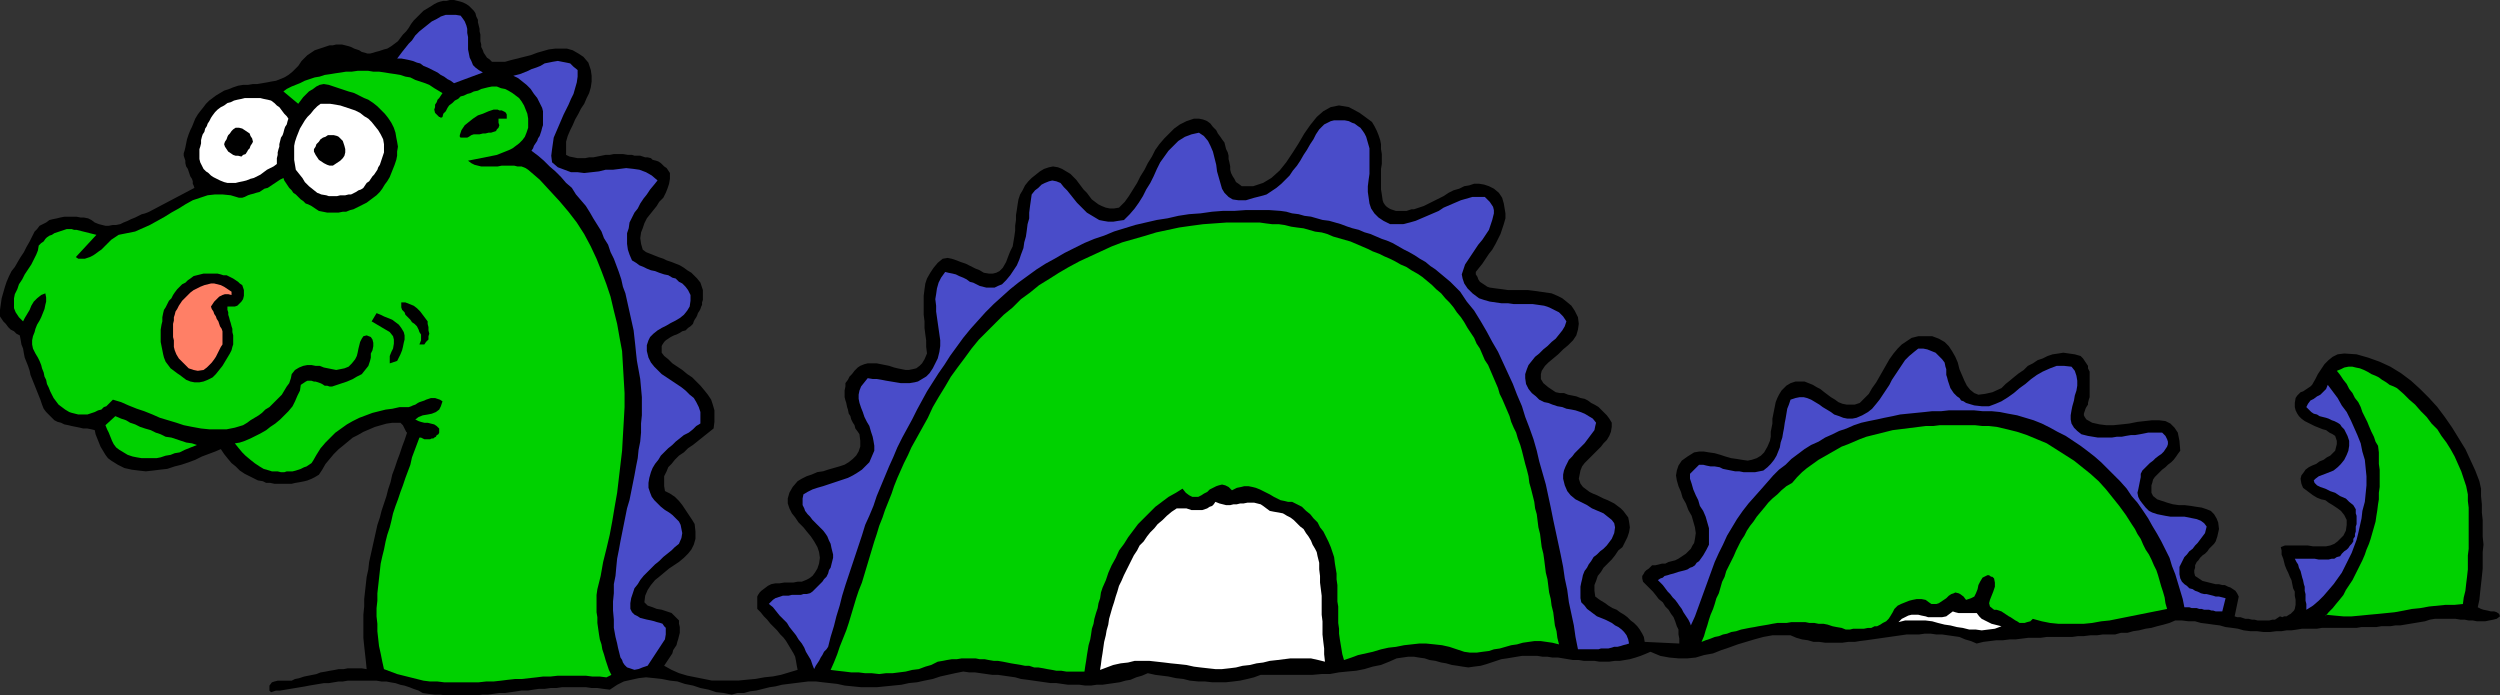 <?xml version="1.0" encoding="UTF-8" standalone="no"?>
<svg
   version="1.0"
   width="129.724mm"
   height="36.088mm"
   id="svg23"
   sodipodi:docname="Serpent 1.wmf"
   xmlns:inkscape="http://www.inkscape.org/namespaces/inkscape"
   xmlns:sodipodi="http://sodipodi.sourceforge.net/DTD/sodipodi-0.dtd"
   xmlns="http://www.w3.org/2000/svg"
   xmlns:svg="http://www.w3.org/2000/svg">
  <rect width="100%" height="100%" fill="#333333" stroke="none"/>
  <sodipodi:namedview
     id="namedview23"
     pagecolor="#ffffff"
     bordercolor="#000000"
     borderopacity="0.25"
     inkscape:showpageshadow="2"
     inkscape:pageopacity="0.0"
     inkscape:pagecheckerboard="0"
     inkscape:deskcolor="#d1d1d1"
     inkscape:document-units="mm" />
  <defs
     id="defs1">
    <pattern
       id="WMFhbasepattern"
       patternUnits="userSpaceOnUse"
       width="6"
       height="6"
       x="0"
       y="0" />
  </defs>
  <path
     style="fill:#000000;fill-opacity:1;fill-rule:evenodd;stroke:none"
     d="m 93.405,3.232 0.323,0.646 v 0.485 l 0.162,0.646 0.162,0.646 v 0.485 l 0.162,0.646 v 0.646 0.646 l 0.162,0.646 v 0.485 l 0.323,0.646 0.162,0.485 0.323,0.485 0.323,0.485 0.485,0.323 0.485,0.485 h 1.293 1.293 l 1.131,-0.323 1.293,-0.323 1.293,-0.323 1.293,-0.323 1.293,-0.485 1.131,-0.323 1.131,-0.323 1.293,-0.162 h 1.131 1.131 l 1.131,0.323 1.131,0.646 0.97,0.646 0.97,1.131 0.485,1.454 0.162,1.131 v 1.131 l -0.162,1.131 -0.323,1.131 -0.485,0.97 -0.485,1.131 -0.646,0.97 -0.485,0.97 -0.646,1.131 -0.485,1.131 -0.485,0.97 -0.485,1.131 -0.323,1.131 v 1.293 1.293 l 0.646,0.323 0.808,0.162 0.808,0.162 h 0.646 0.808 l 0.808,-0.162 h 0.808 l 0.808,-0.162 0.808,-0.162 0.808,-0.162 h 0.808 l 0.808,-0.162 h 0.97 0.808 l 0.97,0.162 h 0.808 l 0.485,0.162 h 0.646 0.485 l 0.485,0.162 0.485,0.162 h 0.485 l 0.646,0.162 0.323,0.323 0.646,0.162 0.485,0.162 0.485,0.323 0.323,0.323 0.323,0.323 0.485,0.323 0.323,0.485 0.323,0.485 v 1.131 l -0.162,0.97 -0.323,0.97 -0.323,0.808 -0.485,0.97 -0.808,0.808 -0.485,0.808 -0.646,0.808 -0.646,0.808 -0.646,0.808 -0.485,0.97 -0.323,0.97 -0.323,0.808 -0.162,1.131 0.162,1.131 0.323,1.131 0.646,0.485 0.808,0.323 0.808,0.323 0.808,0.323 0.97,0.323 0.646,0.323 0.97,0.323 0.808,0.323 0.808,0.323 0.808,0.485 0.646,0.485 0.808,0.485 0.485,0.485 0.646,0.646 0.646,0.808 0.323,0.97 0.162,0.485 v 0.485 0.485 0.485 0.485 l -0.162,0.485 v 0.485 l -0.162,0.323 -0.162,0.485 -0.162,0.323 -0.323,0.485 -0.162,0.485 -0.162,0.323 -0.323,0.485 -0.162,0.323 -0.162,0.485 -0.485,0.485 -0.485,0.323 -0.485,0.485 -0.646,0.162 -0.485,0.323 -0.646,0.323 -0.485,0.162 -0.646,0.323 -0.485,0.323 -0.485,0.323 -0.323,0.323 -0.323,0.485 -0.162,0.323 v 0.646 0.646 l 0.485,0.646 0.808,0.646 0.808,0.808 0.97,0.646 0.97,0.646 0.97,0.808 0.97,0.646 0.808,0.808 0.808,0.808 0.808,0.97 0.646,0.808 0.646,0.97 0.323,0.97 0.323,1.131 v 1.131 1.131 l -0.162,1.293 -0.808,0.646 -0.808,0.646 -0.808,0.646 -0.808,0.646 -0.808,0.646 -0.97,0.646 -0.808,0.808 -0.97,0.646 -0.808,0.808 -0.646,0.808 -0.646,0.646 -0.323,0.808 -0.485,0.97 v 0.808 1.131 l 0.162,0.97 0.97,0.485 0.97,0.646 0.808,0.808 0.646,0.808 0.646,0.97 0.646,0.97 0.646,0.97 0.485,0.808 0.162,1.454 v 1.454 l -0.323,1.131 -0.485,0.97 -0.646,0.808 -0.808,0.808 -0.97,0.808 -0.97,0.646 -0.97,0.646 -0.97,0.808 -0.97,0.808 -0.808,0.646 -0.808,0.97 -0.646,0.97 -0.485,1.131 -0.162,1.293 0.646,0.646 0.97,0.323 0.808,0.323 0.97,0.162 0.97,0.323 0.97,0.323 0.646,0.646 0.808,0.808 v 0.646 l 0.162,0.646 v 0.646 0.485 l -0.162,0.646 -0.162,0.646 -0.162,0.485 -0.162,0.646 -0.323,0.485 -0.323,0.485 -0.162,0.646 -0.323,0.485 -0.323,0.485 -0.323,0.485 -0.323,0.485 -0.323,0.485 1.454,0.808 1.454,0.646 1.616,0.485 1.616,0.323 1.616,0.323 1.616,0.323 h 1.778 1.616 1.778 l 1.616,-0.162 1.778,-0.162 1.778,-0.323 1.616,-0.162 1.616,-0.323 1.616,-0.485 1.616,-0.485 -0.162,-0.808 -0.162,-0.97 -0.162,-0.808 -0.323,-0.646 -0.485,-0.808 -0.485,-0.808 -0.485,-0.808 -0.485,-0.646 -0.646,-0.646 -0.646,-0.808 -0.646,-0.646 -0.646,-0.646 -0.646,-0.808 -0.646,-0.646 -0.646,-0.808 -0.646,-0.646 v -0.646 -0.485 -0.485 -0.485 -0.323 l 0.162,-0.323 0.323,-0.485 0.323,-0.323 0.646,-0.485 0.646,-0.485 0.646,-0.323 0.808,-0.162 h 0.808 l 0.97,-0.162 h 0.97 0.808 l 0.808,-0.162 h 0.808 l 0.808,-0.323 0.646,-0.323 0.646,-0.485 0.485,-0.646 0.485,-0.808 0.323,-0.97 0.162,-1.131 -0.162,-1.131 -0.323,-0.97 -0.646,-1.131 -0.646,-0.97 -0.808,-0.97 -0.646,-0.808 -0.97,-0.97 -0.646,-0.97 -0.646,-0.808 -0.485,-0.97 -0.323,-0.97 v -0.97 l 0.323,-1.131 0.646,-1.131 0.97,-1.131 0.808,-0.485 0.97,-0.485 0.97,-0.323 1.131,-0.485 1.131,-0.162 0.97,-0.323 1.131,-0.323 1.131,-0.323 0.97,-0.323 0.808,-0.485 0.808,-0.646 0.646,-0.646 0.485,-0.808 0.323,-0.97 v -1.131 l -0.162,-1.293 -0.323,-0.485 -0.485,-0.646 -0.162,-0.646 -0.323,-0.485 -0.323,-0.646 -0.162,-0.646 -0.323,-0.485 -0.162,-0.808 -0.162,-0.485 -0.162,-0.808 -0.162,-0.485 -0.162,-0.646 v -0.646 -0.646 l 0.162,-0.808 v -0.646 l 0.485,-0.646 0.323,-0.646 0.485,-0.485 0.485,-0.646 0.646,-0.646 0.485,-0.323 0.808,-0.323 0.646,-0.162 h 0.97 0.808 l 0.808,0.162 0.808,0.162 0.808,0.162 0.97,0.323 0.646,0.162 0.808,0.162 0.808,0.162 h 0.646 l 0.808,-0.162 0.646,-0.162 0.646,-0.485 0.485,-0.485 0.485,-0.808 0.485,-1.131 -0.162,-1.293 V 66.744 l -0.162,-1.131 -0.162,-1.293 v -1.293 l -0.162,-1.293 v -1.293 -1.293 -1.131 l 0.162,-1.293 0.162,-1.131 0.323,-0.97 0.646,-1.131 0.646,-0.97 0.808,-0.97 0.97,-0.808 0.97,-0.162 0.808,0.162 0.97,0.323 0.808,0.323 0.97,0.323 0.97,0.485 0.97,0.485 0.808,0.323 0.808,0.485 0.97,0.162 h 0.808 l 0.646,-0.162 0.646,-0.323 0.646,-0.646 0.646,-1.131 0.485,-1.293 0.323,-0.808 0.485,-0.97 0.162,-0.97 0.162,-0.97 0.162,-1.131 v -0.97 l 0.162,-1.131 v -0.97 l 0.162,-0.97 0.162,-1.131 0.162,-0.97 0.323,-0.97 0.485,-0.808 0.485,-0.97 0.646,-0.808 0.646,-0.646 0.808,-0.646 0.808,-0.646 0.808,-0.485 0.97,-0.323 0.808,-0.162 0.97,0.162 0.808,0.323 0.808,0.485 0.808,0.485 0.485,0.485 0.646,0.646 0.485,0.646 0.485,0.646 0.485,0.646 0.646,0.646 0.485,0.646 0.485,0.646 0.646,0.485 0.646,0.485 0.646,0.323 0.808,0.323 0.808,0.162 h 0.808 l 0.97,-0.162 1.131,-1.131 0.808,-1.131 0.808,-1.293 0.808,-1.293 0.646,-1.293 0.808,-1.293 0.646,-1.293 0.808,-1.293 0.646,-1.293 0.808,-1.131 0.97,-1.131 0.97,-0.97 0.97,-0.97 1.131,-0.808 1.293,-0.646 1.454,-0.485 h 0.97 l 0.808,0.162 0.808,0.323 0.646,0.485 0.485,0.646 0.646,0.646 0.323,0.646 0.485,0.646 0.323,0.485 0.485,0.646 0.162,0.646 0.162,0.646 0.323,0.646 0.162,0.646 v 0.646 l 0.162,0.646 0.162,0.808 v 0.646 l 0.162,0.646 0.323,0.646 0.323,0.485 0.323,0.646 0.485,0.323 0.646,0.485 h 2.262 l 1.939,-0.646 1.616,-0.97 1.616,-1.454 1.293,-1.616 1.293,-1.939 1.131,-1.778 1.131,-1.939 1.131,-1.616 1.293,-1.616 1.293,-1.131 1.454,-0.808 1.616,-0.323 1.939,0.323 2.101,1.131 2.424,1.778 0.485,0.808 0.485,0.97 0.323,0.808 0.323,0.97 0.162,0.808 v 0.97 l 0.162,0.97 v 0.97 0.97 l -0.162,0.97 v 0.97 0.97 0.97 1.131 l 0.162,0.97 0.162,1.131 0.162,0.485 0.323,0.485 0.323,0.323 0.485,0.323 0.323,0.162 0.485,0.162 0.485,0.162 h 0.646 0.485 0.485 0.485 l 0.485,-0.162 0.485,-0.162 h 0.485 l 0.485,-0.162 0.485,-0.162 0.97,-0.323 0.97,-0.485 0.97,-0.485 0.97,-0.485 0.97,-0.485 0.97,-0.646 0.97,-0.485 1.131,-0.323 0.97,-0.485 0.97,-0.162 0.97,-0.323 h 0.97 l 0.97,0.162 0.97,0.323 0.97,0.485 0.97,0.808 0.646,0.97 0.323,1.131 0.162,0.97 0.162,0.97 v 0.97 l -0.323,1.131 -0.323,0.97 -0.323,0.97 -0.485,0.97 -0.485,0.97 -0.646,1.131 -0.646,0.808 -0.646,0.97 -0.646,0.97 -0.646,0.808 -0.646,0.808 v 0.485 l 0.323,0.485 0.162,0.485 0.323,0.485 0.485,0.323 0.485,0.323 0.485,0.323 0.485,0.162 1.131,0.162 1.293,0.162 1.131,0.162 h 1.293 1.293 1.293 l 1.293,0.162 1.131,0.162 1.131,0.162 1.131,0.162 1.131,0.485 0.97,0.485 0.808,0.646 0.97,0.808 0.646,0.97 0.646,1.293 0.162,1.293 -0.162,1.131 -0.323,1.131 -0.646,0.97 -0.97,0.97 -0.97,0.808 -0.97,0.97 -0.97,0.808 -0.97,0.808 -0.646,0.646 -0.646,0.97 -0.162,0.646 v 0.97 l 0.485,0.808 0.97,0.808 1.454,0.97 0.808,0.162 h 0.808 l 0.808,0.323 0.808,0.162 0.808,0.162 0.808,0.323 0.808,0.162 0.646,0.323 0.646,0.485 0.646,0.323 0.808,0.485 0.485,0.485 0.646,0.646 0.485,0.485 0.485,0.646 0.485,0.808 v 0.808 l -0.162,0.97 -0.323,0.808 -0.485,0.808 -0.646,0.646 -0.485,0.646 -0.646,0.646 -0.646,0.646 -0.646,0.646 -0.646,0.646 -0.646,0.646 -0.485,0.646 -0.323,0.808 -0.162,0.808 -0.162,0.808 0.323,0.97 0.485,0.646 0.646,0.485 0.646,0.485 0.646,0.323 0.808,0.323 0.646,0.323 0.646,0.323 0.808,0.323 0.646,0.323 0.646,0.323 0.646,0.485 0.646,0.485 0.485,0.485 0.485,0.646 0.485,0.646 0.162,0.808 0.162,1.131 -0.162,0.97 -0.323,0.97 -0.485,0.97 -0.485,0.97 -0.808,0.646 -0.646,0.97 -0.646,0.808 -0.808,0.808 -0.808,0.808 -0.485,0.808 -0.646,0.808 -0.323,0.97 -0.323,0.808 v 1.131 l 0.162,1.131 0.646,0.485 0.485,0.323 0.808,0.485 0.646,0.485 0.808,0.485 0.808,0.323 0.646,0.485 0.808,0.485 0.646,0.485 0.646,0.646 0.646,0.485 0.646,0.646 0.485,0.646 0.485,0.808 0.323,0.646 0.162,0.97 6.787,0.323 v -0.97 l -0.162,-0.808 v -0.97 l -0.323,-0.646 -0.323,-0.97 -0.323,-0.808 -0.485,-0.646 -0.485,-0.808 -0.646,-0.646 -0.485,-0.808 -0.808,-0.646 -0.485,-0.646 -0.646,-0.808 -0.646,-0.646 -0.646,-0.646 -0.646,-0.646 -0.162,-0.646 v -0.485 l 0.323,-0.485 0.162,-0.323 0.323,-0.323 0.485,-0.323 0.323,-0.323 0.323,-0.323 h 0.646 l 0.646,-0.162 0.646,-0.162 h 0.646 l 0.646,-0.323 0.646,-0.162 0.646,-0.162 0.646,-0.323 0.485,-0.323 0.485,-0.323 0.485,-0.323 0.485,-0.485 0.485,-0.485 0.323,-0.646 0.323,-0.485 0.162,-0.808 0.162,-1.131 -0.162,-1.131 -0.323,-1.131 -0.323,-1.131 -0.646,-1.131 -0.485,-1.293 -0.646,-1.131 -0.323,-1.131 -0.485,-1.131 -0.323,-1.131 -0.162,-0.97 0.162,-0.97 0.323,-0.97 0.646,-0.97 1.131,-0.808 1.293,-0.808 0.97,-0.162 h 0.97 l 0.97,0.162 1.131,0.162 1.131,0.323 0.97,0.323 1.131,0.323 1.131,0.162 0.97,0.162 1.131,0.162 0.808,-0.162 0.97,-0.323 0.808,-0.485 0.646,-0.646 0.646,-1.131 0.485,-1.131 0.162,-0.808 v -0.97 l 0.162,-0.808 0.162,-0.808 v -0.97 l 0.162,-0.808 0.162,-0.808 0.162,-0.808 0.162,-0.808 0.323,-0.808 0.323,-0.646 0.485,-0.808 0.485,-0.485 0.485,-0.485 0.808,-0.485 0.97,-0.323 h 0.808 0.97 l 0.808,0.323 0.808,0.323 0.808,0.485 0.646,0.323 0.808,0.646 0.646,0.485 0.646,0.485 0.808,0.485 0.646,0.485 0.808,0.323 0.808,0.162 h 0.808 0.808 l 0.97,-0.323 0.97,-0.97 0.808,-0.808 0.646,-1.131 0.808,-1.131 0.646,-1.131 0.646,-1.131 0.646,-1.131 0.646,-1.131 0.808,-1.131 0.808,-0.97 0.808,-0.808 0.97,-0.646 0.97,-0.646 1.293,-0.323 h 1.131 1.616 l 1.293,0.485 1.131,0.646 0.808,0.808 0.646,0.97 0.646,1.131 0.485,1.131 0.323,1.293 0.485,1.131 0.485,1.131 0.485,0.97 0.646,0.808 0.808,0.646 0.808,0.323 1.293,-0.162 1.454,-0.323 1.778,-0.808 0.808,-0.808 0.808,-0.646 0.97,-0.808 0.808,-0.646 0.97,-0.646 0.808,-0.808 0.97,-0.485 0.97,-0.646 0.97,-0.323 0.97,-0.485 0.97,-0.323 1.131,-0.162 0.97,-0.162 1.131,0.162 1.131,0.162 1.131,0.323 0.485,0.485 0.323,0.485 0.323,0.485 0.323,0.485 v 0.485 l 0.323,0.646 v 0.646 0.485 0.646 0.646 0.646 0.646 0.646 0.646 l -0.162,0.485 -0.162,0.646 v 0.323 l -0.323,0.485 -0.162,0.323 -0.162,0.485 -0.162,0.485 v 0.323 l 0.162,0.323 0.323,0.485 1.131,0.646 1.454,0.323 1.293,0.162 h 1.454 l 1.616,-0.162 1.454,-0.162 1.616,-0.323 1.454,-0.162 1.454,-0.162 h 1.293 l 1.293,0.162 0.97,0.485 0.808,0.808 0.646,0.97 0.323,1.616 0.162,1.939 -0.485,0.646 -0.323,0.485 -0.485,0.646 -0.485,0.485 -0.646,0.485 -0.485,0.485 -0.646,0.485 -0.485,0.485 -0.485,0.485 -0.485,0.485 -0.323,0.485 -0.162,0.646 -0.162,0.485 v 0.808 0.646 l 0.323,0.646 0.808,0.646 0.97,0.323 0.97,0.323 1.131,0.323 1.131,0.162 h 1.131 l 1.293,0.162 0.97,0.162 1.131,0.162 0.97,0.323 0.808,0.323 0.646,0.646 0.485,0.808 0.323,0.808 0.162,1.293 -0.323,1.454 -0.162,0.485 -0.162,0.485 -0.323,0.485 -0.485,0.485 -0.485,0.485 -0.323,0.485 -0.485,0.485 -0.485,0.323 -0.485,0.485 -0.323,0.485 -0.323,0.323 -0.323,0.646 v 0.485 l -0.162,0.485 v 0.485 l 0.162,0.646 0.485,0.323 0.485,0.323 0.485,0.323 0.646,0.162 0.646,0.162 0.646,0.162 0.646,0.162 h 0.646 l 0.646,0.162 h 0.485 l 0.646,0.323 0.485,0.162 0.485,0.323 0.485,0.323 0.323,0.485 0.323,0.646 -0.808,3.879 0.485,0.162 h 0.646 l 0.485,0.162 0.485,0.162 h 0.646 l 0.646,0.162 h 0.485 l 0.646,0.162 h 0.646 0.485 0.646 0.485 l 0.646,-0.162 h 0.485 l 0.485,-0.323 0.485,-0.323 0.485,0.162 0.323,-0.162 h 0.485 l 0.485,-0.323 0.323,-0.162 0.323,-0.323 0.323,-0.323 0.162,-0.323 0.162,-0.808 v -0.97 l -0.162,-0.808 v -0.808 l -0.323,-0.646 -0.162,-0.808 -0.162,-0.808 -0.323,-0.646 -0.323,-0.808 -0.323,-0.646 -0.323,-0.808 -0.162,-0.646 -0.162,-0.646 -0.323,-0.808 v -0.808 l -0.162,-0.646 0.808,-0.323 h 0.97 0.808 0.97 0.97 0.808 l 0.97,0.162 h 0.808 0.97 0.808 l 0.808,-0.162 0.808,-0.323 0.646,-0.485 0.485,-0.485 0.646,-0.646 0.485,-0.97 0.162,-1.131 v -0.97 l -0.485,-0.97 -0.646,-0.808 -0.646,-0.485 -0.97,-0.646 -0.808,-0.485 -0.646,-0.485 -0.808,-0.162 -0.808,-0.323 -0.808,-0.485 -0.646,-0.485 -0.646,-0.485 -0.646,-0.485 -0.323,-0.808 -0.162,-0.97 0.162,-0.646 0.485,-0.646 0.323,-0.485 0.646,-0.485 0.646,-0.323 0.808,-0.323 0.646,-0.485 0.808,-0.323 0.646,-0.485 0.646,-0.323 0.485,-0.485 0.485,-0.485 0.162,-0.646 0.162,-0.646 v -0.646 l -0.323,-0.97 -0.485,-0.323 -0.646,-0.323 -0.646,-0.485 -0.646,-0.162 -0.808,-0.323 -0.808,-0.323 -0.646,-0.323 -0.646,-0.323 -0.646,-0.323 -0.646,-0.485 -0.485,-0.485 -0.323,-0.485 -0.323,-0.646 -0.162,-0.646 v -0.808 l 0.162,-0.97 0.323,-0.485 0.323,-0.323 0.323,-0.323 0.485,-0.162 0.485,-0.323 0.485,-0.323 0.485,-0.323 0.323,-0.323 0.646,-1.131 0.485,-0.97 0.646,-0.97 0.646,-0.97 0.808,-0.808 0.808,-0.646 0.97,-0.485 1.293,-0.162 2.424,0.162 2.262,0.646 2.262,0.808 2.101,0.97 2.101,1.293 1.939,1.454 1.778,1.616 1.778,1.778 1.616,1.778 1.454,1.939 1.454,2.101 1.293,2.101 1.293,2.101 0.97,2.101 0.97,2.101 0.808,2.101 0.323,1.454 v 1.454 l 0.162,1.616 v 1.616 l 0.162,1.454 v 1.616 1.616 l 0.162,1.616 -0.162,1.454 v 1.616 1.616 l -0.162,1.616 -0.162,1.454 -0.162,1.454 -0.162,1.616 -0.323,1.454 0.646,0.323 0.485,0.162 0.808,0.162 0.646,0.162 h 0.646 l 0.485,0.162 0.485,0.323 0.162,0.485 -0.646,0.485 -0.646,0.162 -0.808,0.162 -0.808,0.162 h -0.808 -0.808 l -0.808,-0.162 h -0.808 l -0.808,-0.162 h -0.808 l -0.97,-0.162 h -0.808 -0.808 -0.808 -0.808 -0.808 l -0.97,0.162 -0.97,0.323 -0.97,0.162 -0.97,0.162 -0.97,0.162 -0.97,0.162 -0.97,0.162 h -0.97 l -0.97,0.162 h -0.97 -0.808 l -0.97,0.162 h -0.97 -0.97 -0.97 l -0.97,0.162 h -0.97 -0.97 -0.97 -0.97 -0.97 -0.97 -0.97 l -0.97,0.162 h -0.97 -0.97 -0.97 l -0.97,0.162 -1.131,0.162 h -0.97 l -0.97,0.162 h -0.97 l -1.293,0.162 h -1.293 l -1.293,-0.162 h -1.293 l -1.293,-0.162 -1.131,-0.323 -1.131,-0.162 -1.293,-0.162 -1.131,-0.323 -1.293,-0.162 -1.131,-0.162 -1.293,-0.162 -1.131,-0.323 h -1.293 l -1.293,-0.162 h -1.293 l -1.131,0.485 -1.131,0.323 -1.293,0.323 -1.131,0.323 -1.131,0.162 -1.293,0.323 -1.131,0.162 -1.131,0.323 h -1.293 l -1.131,0.323 h -1.293 -1.131 l -1.131,0.162 h -1.293 l -1.293,0.162 h -1.131 l -1.131,0.162 h -1.293 -1.131 -1.293 -1.293 l -1.131,0.162 h -1.293 -1.131 l -1.293,0.162 -1.293,0.162 h -1.131 l -1.293,0.162 h -1.293 l -1.293,0.162 -1.293,0.162 -1.293,0.323 -1.131,-0.485 -1.131,-0.323 -1.131,-0.485 -1.131,-0.162 -1.131,-0.162 -1.131,-0.162 h -1.131 l -1.131,-0.162 h -1.131 l -1.131,0.162 h -1.293 -1.131 l -1.131,0.162 -1.131,0.162 -1.131,0.162 -1.131,0.162 -1.131,0.162 -1.131,0.162 -1.131,0.162 -1.293,0.162 -0.97,0.162 h -1.293 l -1.131,0.162 h -1.131 -1.131 -1.131 l -1.131,-0.162 h -1.131 l -1.131,-0.323 -1.131,-0.162 -1.131,-0.323 -1.131,-0.485 h -1.778 -1.778 l -1.778,0.323 -1.778,0.485 -1.616,0.485 -1.616,0.485 -1.778,0.646 -1.454,0.485 -1.616,0.646 -1.778,0.323 -1.616,0.485 -1.616,0.162 h -1.778 l -1.778,-0.162 -1.778,-0.323 -1.939,-0.808 -1.131,0.485 -0.808,0.323 -0.97,0.323 -1.131,0.323 -0.97,0.162 -0.97,0.162 h -0.97 l -1.131,0.162 h -0.97 -0.97 l -0.97,-0.162 h -1.131 -0.97 l -0.97,-0.162 h -1.131 l -0.97,-0.162 -0.97,-0.162 -0.97,-0.162 h -1.131 l -0.97,-0.162 h -0.97 l -0.97,-0.162 h -1.131 -0.97 -0.97 l -0.97,0.162 -0.97,0.162 -0.97,0.162 -1.131,0.162 -0.97,0.323 -0.97,0.323 -0.97,0.323 -1.131,0.323 -1.293,0.162 -1.131,0.162 -1.131,-0.162 -0.97,-0.162 -1.131,-0.162 -1.131,-0.323 -0.97,-0.162 -1.131,-0.323 -1.131,-0.162 -0.97,-0.323 -1.131,-0.162 -0.97,-0.162 h -1.131 l -1.131,0.162 -1.131,0.162 -1.454,0.646 -1.616,0.646 -1.616,0.323 -1.616,0.485 -1.616,0.323 -1.778,0.162 -1.616,0.162 -1.778,0.323 h -1.616 l -1.778,0.162 h -1.778 -1.778 -1.616 -1.616 -1.778 -1.616 l -1.293,0.485 -1.293,0.323 -1.454,0.323 -1.293,0.162 -1.454,0.162 h -1.293 -1.454 l -1.454,-0.162 h -1.293 l -1.616,-0.162 -1.293,-0.323 -1.454,-0.162 -1.454,-0.323 -1.293,-0.162 -1.293,-0.162 -1.454,-0.323 -1.131,0.485 -1.131,0.323 -1.131,0.485 -0.97,0.162 -1.131,0.323 -1.131,0.162 -1.131,0.162 -1.131,0.162 h -1.131 l -1.131,0.162 h -1.131 l -1.131,-0.162 h -1.131 -1.131 l -1.131,-0.162 -1.131,-0.162 h -1.131 l -1.131,-0.162 -1.131,-0.162 -1.131,-0.162 -1.131,-0.162 -1.293,-0.162 -1.131,-0.323 -1.131,-0.162 -1.131,-0.162 -1.131,-0.162 h -1.131 l -1.131,-0.162 -1.131,-0.162 -1.131,-0.162 h -1.131 l -1.131,-0.162 -1.616,0.323 -1.454,0.323 -1.454,0.323 -1.454,0.485 -1.616,0.323 -1.454,0.323 -1.616,0.162 -1.454,0.323 -1.616,0.162 -1.616,0.162 -1.616,0.162 h -1.454 -1.616 l -1.616,-0.162 -1.616,-0.162 -1.454,-0.323 -1.454,-0.162 -1.454,-0.162 -1.293,-0.162 h -1.454 l -1.293,0.162 -1.293,0.162 -1.293,0.162 -1.293,0.162 -1.293,0.323 -1.131,0.162 -1.293,0.323 -1.293,0.323 -1.293,0.162 -1.131,0.323 h -1.293 l -1.131,0.323 -1.616,-0.323 -1.454,-0.162 -1.454,-0.485 -1.616,-0.323 -1.454,-0.485 -1.616,-0.323 -1.454,-0.485 -1.454,-0.162 -1.616,-0.323 -1.454,-0.162 -1.616,-0.162 -1.454,0.162 -1.454,0.323 -1.454,0.323 -1.293,0.646 -1.454,0.97 -1.293,-0.162 -1.131,-0.162 h -1.131 l -1.131,-0.162 h -1.293 -1.131 -1.131 -1.131 l -1.131,0.162 h -1.131 l -1.131,0.162 h -1.131 l -1.131,0.162 -0.97,0.162 h -1.293 l -0.97,0.162 -1.131,0.162 -1.131,0.162 h -1.131 l -1.131,0.162 -1.131,0.162 h -1.131 l -1.131,0.162 H 92.273 91.142 89.849 88.88 87.587 l -1.131,-0.162 h -1.131 l -1.293,-0.162 -1.131,-0.162 -0.808,-0.485 -0.97,-0.323 -0.808,-0.323 -0.97,-0.323 -0.808,-0.162 -0.97,-0.323 -0.97,-0.162 -0.808,-0.162 h -0.97 l -0.97,-0.162 H 72.882 72.074 71.104 70.134 69.165 68.195 l -0.97,0.162 h -0.808 l -0.97,0.162 -0.97,0.162 h -0.97 l -0.97,0.162 -0.97,0.162 -0.97,0.162 -0.808,0.162 -0.97,0.162 -0.97,0.162 -0.97,0.162 -0.97,0.162 -0.97,0.162 h -0.808 l -0.97,0.323 -0.323,-0.323 v -0.323 -0.485 -0.162 l 0.485,-0.646 0.485,-0.162 0.646,-0.162 h 0.808 0.646 0.646 0.646 l 0.646,-0.323 0.808,-0.162 0.97,-0.323 0.808,-0.162 0.808,-0.162 0.808,-0.162 0.808,-0.323 0.97,-0.162 0.808,-0.162 0.97,-0.162 0.808,-0.162 h 0.97 l 0.808,-0.162 h 0.97 0.97 0.808 l 0.97,0.162 -0.162,-1.616 -0.162,-1.454 -0.162,-1.454 -0.162,-1.616 v -1.454 -1.616 -1.454 l 0.162,-1.616 v -1.454 l 0.162,-1.454 0.162,-1.454 0.162,-1.454 0.323,-1.454 0.162,-1.454 0.323,-1.454 0.323,-1.454 0.323,-1.454 0.323,-1.454 0.323,-1.454 0.485,-1.454 0.323,-1.293 0.485,-1.454 0.485,-1.454 0.323,-1.293 0.485,-1.454 0.323,-1.454 0.485,-1.293 0.485,-1.454 0.485,-1.293 0.485,-1.454 0.485,-1.293 0.485,-1.454 -0.162,-0.162 -0.162,-0.323 -0.162,-0.323 -0.162,-0.323 -0.162,-0.323 -0.323,-0.323 -0.162,-0.162 h -0.323 -1.293 l -1.131,0.162 -1.131,0.323 -1.131,0.323 -1.131,0.485 -1.131,0.485 -1.131,0.646 -0.97,0.485 -0.97,0.808 -0.97,0.808 -0.808,0.646 -0.97,0.97 -0.808,0.97 -0.808,0.97 -0.646,1.131 -0.646,0.97 -0.808,0.485 -0.646,0.323 -0.808,0.323 -0.646,0.162 -0.808,0.162 -0.97,0.162 -0.646,0.162 h -0.97 -0.646 -0.97 -0.808 L 53.005,94.702 h -0.808 l -0.646,-0.323 -0.97,-0.162 -0.646,-0.323 -0.97,-0.485 -0.97,-0.485 -0.97,-0.646 -0.808,-0.808 -0.808,-0.646 -0.808,-0.97 -0.646,-0.808 -0.646,-0.97 -1.131,0.485 -1.293,0.485 -1.293,0.485 -1.293,0.646 -1.293,0.485 -1.454,0.485 -1.293,0.323 -1.454,0.485 -1.454,0.162 -1.293,0.162 -1.454,0.162 -1.454,-0.162 -1.293,-0.162 -1.454,-0.323 -1.293,-0.646 -1.293,-0.808 -0.646,-0.485 -0.485,-0.646 -0.485,-0.808 -0.485,-0.808 -0.323,-0.808 -0.323,-0.808 -0.323,-0.808 -0.162,-0.808 -0.646,-0.162 -0.808,-0.162 h -0.808 l -0.646,-0.162 -0.808,-0.162 -0.808,-0.162 -0.646,-0.162 -0.808,-0.162 -0.646,-0.323 -0.646,-0.162 -0.646,-0.323 -0.485,-0.485 L 9.534,81.288 9.05,80.803 8.565,80.157 8.242,79.349 7.918,78.379 7.595,77.571 7.272,76.763 6.949,75.955 6.626,75.147 6.302,74.339 5.979,73.531 5.818,72.723 5.494,71.753 5.171,70.945 4.848,70.137 4.686,69.329 4.525,68.36 4.202,67.552 4.04,66.582 3.878,65.774 3.232,65.451 2.747,64.966 2.101,64.643 1.616,64.158 1.131,63.511 0.646,63.027 0.323,62.542 0,62.057 v -1.293 l 0.162,-1.131 0.162,-1.131 0.323,-1.131 0.323,-1.131 0.323,-0.97 0.485,-1.131 0.485,-0.97 0.646,-0.808 0.646,-1.131 0.485,-0.808 0.646,-0.97 0.485,-0.97 0.646,-1.131 0.485,-0.97 0.485,-0.97 0.485,-0.485 0.485,-0.646 0.646,-0.323 0.646,-0.323 0.646,-0.485 0.646,-0.162 0.808,-0.162 0.646,-0.162 0.808,-0.162 h 0.808 0.808 0.808 l 0.808,0.162 h 0.646 l 0.808,0.162 0.646,0.323 0.646,0.485 0.808,0.323 0.646,0.162 0.646,0.162 h 0.646 l 0.808,-0.162 h 0.646 l 0.808,-0.162 0.646,-0.323 0.808,-0.323 0.646,-0.323 0.808,-0.323 0.646,-0.323 0.646,-0.323 0.646,-0.162 0.808,-0.323 8.888,-4.687 -0.162,-0.485 -0.162,-0.323 v -0.485 l -0.162,-0.485 -0.323,-0.485 -0.162,-0.485 -0.162,-0.485 -0.162,-0.485 -0.323,-0.485 -0.162,-0.646 v -0.485 l -0.162,-0.485 -0.162,-0.485 v -0.485 l 0.162,-0.485 0.162,-0.646 0.162,-0.808 0.162,-0.808 0.323,-0.97 0.323,-0.808 0.323,-0.646 0.323,-0.808 0.323,-0.808 0.485,-0.808 0.485,-0.646 0.646,-0.808 0.485,-0.646 0.646,-0.646 0.646,-0.485 0.646,-0.485 0.808,-0.485 0.808,-0.485 0.97,-0.323 0.808,-0.323 0.97,-0.323 0.97,-0.162 h 0.97 l 0.97,-0.162 h 0.808 l 0.97,-0.162 0.97,-0.162 0.808,-0.162 0.97,-0.162 0.808,-0.323 0.808,-0.323 0.808,-0.485 0.808,-0.646 0.646,-0.646 0.485,-0.485 0.323,-0.485 0.323,-0.485 0.485,-0.485 0.323,-0.323 0.323,-0.323 0.485,-0.323 0.485,-0.323 0.485,-0.323 0.485,-0.162 0.485,-0.162 0.485,-0.162 0.485,-0.162 0.485,-0.162 0.485,-0.162 h 0.646 l 0.646,-0.162 h 0.646 0.485 l 0.646,0.162 0.646,0.162 0.485,0.162 0.646,0.323 0.485,0.162 0.485,0.162 0.485,0.323 0.646,0.162 0.485,0.162 h 0.485 l 0.646,-0.162 0.485,-0.162 0.646,-0.162 0.97,-0.323 0.646,-0.162 0.808,-0.485 0.646,-0.485 0.646,-0.485 0.485,-0.646 0.485,-0.646 0.646,-0.646 0.485,-0.646 0.485,-0.808 0.485,-0.646 0.646,-0.646 0.646,-0.646 0.646,-0.646 0.808,-0.485 0.808,-0.485 0.485,-0.323 0.646,-0.323 0.485,-0.162 0.646,-0.162 h 0.646 L 88.234,0 h 0.808 l 0.646,0.162 0.646,0.162 0.485,0.162 0.646,0.323 0.485,0.323 0.485,0.485 0.485,0.485 0.323,0.485 z"
     id="path1" />
  <path
     style="fill:#494cc9;fill-opacity:1;fill-rule:evenodd;stroke:none"
     d="m 94.697,14.221 -5.656,2.101 -0.646,-0.485 -0.646,-0.323 -0.646,-0.485 -0.646,-0.323 -0.646,-0.485 -0.646,-0.323 -0.646,-0.323 -0.646,-0.323 -0.808,-0.323 -0.646,-0.485 -0.646,-0.162 -0.808,-0.323 -0.646,-0.162 -0.808,-0.162 -0.808,-0.162 h -0.808 l 0.485,-0.646 0.485,-0.646 0.646,-0.808 0.646,-0.808 0.646,-0.646 0.646,-0.97 0.808,-0.808 0.808,-0.646 0.808,-0.646 0.808,-0.646 0.97,-0.485 0.808,-0.485 0.97,-0.323 h 0.97 0.97 l 0.97,0.162 0.485,0.646 0.323,0.485 0.323,0.808 0.162,0.646 v 0.808 l 0.162,0.808 v 0.97 0.646 0.808 l 0.162,0.808 0.162,0.808 0.323,0.646 0.323,0.808 0.485,0.485 0.646,0.485 z"
     id="path2" />
  <path
     style="fill:#ffffff;fill-opacity:1;fill-rule:evenodd;stroke:none"
     d="m 64.64,11.474 h 2.101 z"
     id="path3" />
  <path
     style="fill:#494cc9;fill-opacity:1;fill-rule:evenodd;stroke:none"
     d="m 113.281,13.737 v 1.293 l -0.162,1.131 -0.323,1.131 -0.323,1.131 -0.485,0.97 -0.485,1.131 -0.485,0.97 -0.485,0.97 -0.485,1.131 -0.485,1.131 -0.485,1.131 -0.485,1.131 -0.162,1.131 -0.162,1.131 -0.162,1.293 0.162,1.293 1.131,0.97 1.293,0.485 1.293,0.485 h 1.293 l 1.293,0.162 1.454,-0.162 1.454,-0.162 1.293,-0.323 h 1.454 l 1.293,-0.162 1.293,-0.162 1.454,0.162 1.131,0.162 1.293,0.485 1.131,0.646 1.131,0.97 -0.646,0.808 -0.808,0.97 -0.646,0.97 -0.646,0.808 -0.646,0.97 -0.485,0.97 -0.646,0.808 -0.485,0.97 -0.485,0.97 -0.162,1.131 -0.323,0.97 v 1.131 0.97 l 0.162,1.131 0.323,0.97 0.485,1.131 0.808,0.485 0.646,0.485 0.808,0.323 0.646,0.323 0.808,0.323 0.808,0.162 0.808,0.323 0.97,0.323 0.808,0.162 0.808,0.485 0.646,0.162 0.646,0.646 0.646,0.323 0.646,0.646 0.485,0.646 0.485,0.97 v 1.131 l -0.162,1.131 -0.485,0.808 -0.646,0.808 -0.808,0.646 -0.808,0.485 -0.97,0.485 -0.808,0.485 -0.97,0.485 -0.808,0.485 -0.808,0.646 -0.646,0.646 -0.323,0.646 -0.323,0.97 v 1.131 l 0.323,1.293 0.485,0.97 0.646,0.808 0.808,0.808 0.646,0.646 0.97,0.646 0.97,0.646 0.97,0.646 0.97,0.646 0.808,0.646 0.808,0.808 0.808,0.646 0.485,0.808 0.485,0.97 0.323,0.97 v 0.97 1.293 l -0.808,0.485 -0.646,0.646 -0.808,0.646 -0.97,0.485 -0.808,0.646 -0.808,0.646 -0.646,0.646 -0.808,0.646 -0.808,0.808 -0.646,0.646 -0.485,0.808 -0.646,0.808 -0.485,0.808 -0.323,0.808 -0.323,1.131 -0.162,0.97 v 0.97 l 0.323,0.97 0.323,0.808 0.485,0.646 0.646,0.646 0.646,0.646 0.808,0.646 0.808,0.485 0.646,0.485 0.646,0.646 0.646,0.646 0.323,0.646 0.162,0.808 0.162,0.808 -0.162,0.97 -0.485,1.131 -0.808,0.646 -0.646,0.646 -0.808,0.646 -0.808,0.646 -0.808,0.808 -0.808,0.646 -0.808,0.808 -0.646,0.646 -0.808,0.808 -0.646,0.808 -0.485,0.808 -0.646,0.808 -0.323,0.97 -0.323,0.97 -0.162,0.97 v 1.131 l 0.323,0.646 0.485,0.485 0.646,0.323 0.485,0.323 0.646,0.162 0.646,0.162 0.808,0.162 0.646,0.162 0.485,0.162 0.646,0.162 0.485,0.162 0.323,0.485 0.323,0.323 v 0.646 0.646 l -0.162,0.97 -3.394,5.171 -0.97,0.323 -0.808,0.323 -0.808,0.162 -0.485,-0.162 -0.485,-0.162 -0.485,-0.162 -0.485,-0.485 -0.323,-0.485 -0.162,-0.485 -0.323,-0.485 -0.162,-0.646 -0.162,-0.646 -0.162,-0.646 -0.162,-0.808 -0.162,-0.646 -0.162,-0.646 -0.323,-1.778 v -1.616 l -0.162,-1.778 v -1.778 l 0.162,-1.616 v -1.778 l 0.323,-1.616 0.162,-1.778 0.162,-1.616 0.323,-1.616 0.323,-1.778 0.323,-1.616 0.323,-1.616 0.323,-1.616 0.323,-1.616 0.485,-1.616 0.323,-1.616 0.323,-1.616 0.323,-1.616 0.323,-1.778 0.323,-1.616 0.162,-1.616 0.323,-1.616 0.162,-1.778 v -1.778 l 0.162,-1.616 v -1.778 -1.778 l -0.162,-1.778 -0.162,-1.778 -0.323,-1.778 -0.323,-1.778 -0.162,-1.454 -0.162,-1.616 -0.162,-1.454 -0.162,-1.454 -0.323,-1.454 -0.323,-1.454 -0.323,-1.454 -0.323,-1.454 -0.323,-1.454 -0.485,-1.293 -0.323,-1.454 -0.485,-1.454 -0.485,-1.293 -0.485,-1.293 -0.646,-1.293 -0.485,-1.454 -0.808,-1.293 -0.485,-1.293 -0.808,-1.293 -0.808,-1.293 -0.646,-1.131 -0.808,-1.293 -0.97,-1.131 -0.97,-1.131 -0.808,-1.293 -1.131,-0.97 -0.97,-1.131 -1.131,-1.131 -1.131,-0.97 -1.131,-1.131 -1.131,-0.97 -1.293,-0.97 0.323,-0.485 0.162,-0.485 0.323,-0.485 0.323,-0.485 0.162,-0.485 0.323,-0.485 0.162,-0.485 0.162,-0.485 0.162,-0.646 0.162,-0.485 v -0.485 -0.646 -0.485 -0.646 -0.485 l -0.162,-0.646 -0.485,-0.97 -0.485,-0.97 -0.646,-0.808 -0.646,-0.97 -0.808,-0.808 -0.808,-0.646 -0.808,-0.646 -0.97,-0.485 0.646,-0.162 0.646,-0.162 0.808,-0.323 0.808,-0.323 0.646,-0.323 0.97,-0.323 0.808,-0.323 0.808,-0.485 0.808,-0.162 0.808,-0.162 0.97,-0.162 0.808,0.162 0.808,0.162 0.808,0.162 0.646,0.646 z"
     id="path4" />
  <path
     style="fill:#00d100;fill-opacity:1;fill-rule:evenodd;stroke:none"
     d="m 86.779,18.262 -0.323,0.485 -0.323,0.485 -0.323,0.323 -0.162,0.485 -0.323,0.485 v 0.485 l -0.162,0.485 0.162,0.646 0.162,0.162 0.162,0.162 0.162,0.162 0.162,0.162 0.162,0.162 h 0.162 l 0.162,0.162 0.323,-0.162 0.162,-0.646 0.485,-0.485 0.323,-0.646 0.323,-0.485 0.646,-0.485 0.485,-0.485 0.646,-0.323 0.485,-0.485 0.646,-0.162 0.646,-0.323 0.646,-0.162 0.646,-0.323 0.808,-0.162 0.646,-0.323 0.646,-0.162 0.646,-0.162 0.808,-0.162 h 0.97 l 0.808,0.323 0.808,0.162 0.646,0.323 0.808,0.485 0.646,0.485 0.646,0.485 0.485,0.646 0.485,0.808 0.323,0.808 0.323,0.808 0.162,0.97 v 0.808 0.97 l -0.323,0.97 -0.323,0.808 -0.485,0.646 -0.646,0.646 -0.646,0.485 -0.646,0.485 -0.646,0.323 -0.808,0.323 -0.808,0.323 -0.808,0.323 -0.808,0.162 -0.808,0.162 -0.808,0.162 -0.808,0.162 -0.808,0.162 -0.808,0.162 -0.808,0.162 0.646,0.485 0.646,0.323 0.646,0.162 0.646,0.162 h 0.808 0.808 0.808 0.808 l 0.808,-0.162 h 0.808 0.808 0.808 l 0.646,0.162 h 0.808 l 0.808,0.323 0.485,0.323 2.262,1.939 1.939,2.101 1.939,2.101 1.778,2.101 1.616,2.101 1.454,2.262 1.293,2.424 1.131,2.424 0.97,2.424 0.97,2.586 0.808,2.424 0.646,2.747 0.646,2.586 0.485,2.747 0.485,2.586 0.162,2.747 0.162,2.747 0.162,2.747 v 2.747 l -0.162,2.909 -0.162,2.747 -0.162,2.909 -0.323,2.747 -0.323,2.747 -0.323,2.747 -0.485,2.747 -0.485,2.909 -0.485,2.586 -0.646,2.747 -0.646,2.586 -0.485,2.747 -0.646,2.586 -0.162,1.131 v 1.131 1.131 1.131 l 0.162,0.97 v 1.131 l 0.162,1.131 0.162,1.131 0.162,0.97 0.323,0.97 0.162,0.97 0.323,0.97 0.323,1.131 0.323,0.97 0.323,0.97 0.485,0.97 -0.97,0.485 -1.293,-0.162 h -1.454 l -1.293,-0.162 h -1.454 -1.293 -1.454 -1.293 l -1.454,0.162 h -1.454 l -1.293,0.162 -1.454,0.162 -1.454,0.162 h -1.293 l -1.454,0.162 -1.293,0.162 -1.454,0.162 h -1.454 l -1.454,0.162 H 92.597 91.304 89.849 88.395 87.102 l -1.293,-0.162 h -1.454 l -1.293,-0.162 -1.293,-0.323 -1.293,-0.323 -1.293,-0.323 -1.293,-0.323 -1.293,-0.485 -1.293,-0.485 -0.323,-1.454 -0.323,-1.616 -0.323,-1.454 -0.162,-1.454 -0.162,-1.454 v -1.454 l -0.162,-1.454 v -1.616 l 0.162,-1.454 v -1.454 l 0.162,-1.454 0.162,-1.454 0.162,-1.454 0.162,-1.454 0.323,-1.454 0.323,-1.293 0.323,-1.616 0.323,-1.293 0.485,-1.454 0.323,-1.293 0.323,-1.454 0.485,-1.454 0.485,-1.293 0.485,-1.454 0.485,-1.293 0.485,-1.454 0.485,-1.293 0.485,-1.293 0.323,-1.454 0.485,-1.293 0.485,-1.293 0.485,-1.293 h 0.323 l 0.323,0.162 0.323,0.162 h 0.323 0.485 0.323 l 0.323,-0.162 h 0.323 l 0.162,-0.162 0.323,-0.162 0.162,-0.323 0.323,-0.162 0.162,-0.323 v -0.162 -0.323 -0.323 l -0.485,-0.485 -0.485,-0.323 -0.646,-0.162 -0.646,-0.162 h -0.646 l -0.646,-0.162 -0.485,-0.162 -0.646,-0.323 0.646,-0.485 0.808,-0.323 0.97,-0.162 0.808,-0.162 0.808,-0.323 0.646,-0.485 0.323,-0.646 0.323,-0.97 -0.485,-0.323 -0.485,-0.162 -0.485,-0.162 h -0.323 -0.485 l -0.485,0.162 -0.485,0.162 -0.323,0.162 -0.485,0.162 -0.485,0.162 -0.323,0.162 -0.485,0.323 -0.485,0.162 -0.323,0.162 -0.485,0.162 h -0.323 -1.454 l -1.454,0.323 -1.293,0.162 -1.293,0.323 -1.293,0.323 -1.293,0.485 -1.293,0.485 -1.293,0.646 -1.131,0.646 -1.131,0.808 -1.131,0.808 -0.97,0.97 -0.97,0.97 -0.97,1.131 -0.808,1.293 -0.646,1.131 -0.323,0.485 -0.485,0.323 -0.485,0.323 -0.485,0.162 -0.646,0.323 -0.485,0.162 -0.485,0.162 -0.646,0.162 h -0.485 -0.646 l -0.485,0.162 h -0.646 l -0.646,-0.162 h -0.485 -0.646 l -0.485,-0.162 -1.131,-0.323 -0.808,-0.485 -0.97,-0.646 -0.808,-0.646 -0.97,-0.808 -0.646,-0.646 -0.808,-0.97 -0.646,-0.808 0.97,-0.162 0.97,-0.323 1.131,-0.485 0.97,-0.485 0.97,-0.485 1.131,-0.646 0.808,-0.646 0.97,-0.646 0.97,-0.808 0.808,-0.808 0.808,-0.808 0.808,-0.97 0.485,-0.97 0.485,-1.131 0.485,-0.97 0.162,-1.131 0.485,-0.323 0.485,-0.323 0.323,-0.162 h 0.485 0.323 l 0.485,0.162 h 0.323 l 0.485,0.162 0.485,0.162 0.323,0.162 0.485,0.323 h 0.485 l 0.485,0.162 h 0.485 l 0.485,-0.162 0.485,-0.162 0.97,-0.323 0.97,-0.323 1.131,-0.485 0.808,-0.485 0.97,-0.485 0.646,-0.808 0.646,-0.808 0.323,-0.97 0.162,-0.646 v -0.808 l 0.323,-0.646 0.162,-0.808 V 67.228 l -0.162,-0.646 -0.323,-0.485 -0.808,-0.323 -0.646,0.162 -0.323,0.485 -0.323,0.646 -0.162,0.646 -0.162,0.646 -0.162,0.808 -0.162,0.646 -0.323,0.646 -0.646,0.808 -0.646,0.646 -0.808,0.323 -0.808,0.162 -0.808,0.162 -0.808,-0.162 -0.808,-0.162 -0.808,-0.162 -0.808,-0.323 H 61.893 L 61.085,71.592 h -0.808 l -0.808,0.162 -0.808,0.323 -0.808,0.485 -0.646,0.808 -0.162,0.808 -0.323,0.97 -0.485,0.646 -0.485,0.808 -0.485,0.808 -0.485,0.485 -0.646,0.646 -0.646,0.646 -0.646,0.646 -0.808,0.485 -0.646,0.646 -0.646,0.485 -0.808,0.485 -0.808,0.485 -0.646,0.485 -0.808,0.485 -1.616,0.485 -1.616,0.323 h -1.778 -1.616 l -1.616,-0.162 -1.778,-0.323 -1.616,-0.323 -1.454,-0.485 -1.616,-0.485 -1.616,-0.485 -1.454,-0.646 -1.616,-0.646 -1.454,-0.485 -1.616,-0.646 -1.454,-0.646 -1.616,-0.485 -0.485,0.485 -0.323,0.323 -0.485,0.485 -0.485,0.162 -0.485,0.485 -0.646,0.162 -0.646,0.323 -0.485,0.162 -0.485,0.162 -0.485,0.162 h -0.646 -0.646 -0.485 l -0.646,-0.162 -0.646,-0.162 -0.485,-0.162 -0.808,-0.485 -0.646,-0.485 -0.646,-0.485 -0.485,-0.646 -0.485,-0.646 L 10.181,77.41 9.858,76.763 9.534,75.955 9.211,75.309 9.05,74.501 8.726,73.854 8.565,73.046 8.242,72.238 8.08,71.592 7.757,70.784 7.434,70.137 6.949,69.329 6.464,68.36 6.302,67.552 V 66.744 L 6.464,65.936 6.787,65.127 6.949,64.481 7.272,63.673 7.757,62.865 8.08,62.219 8.403,61.411 8.726,60.603 8.888,59.794 9.05,59.148 V 58.34 L 8.888,57.532 8.08,57.855 7.272,58.502 6.626,59.148 6.141,59.956 5.818,60.764 5.333,61.572 4.848,62.38 4.525,63.027 3.717,62.219 3.07,61.249 2.747,60.441 v -0.97 -0.97 l 0.162,-0.808 0.485,-0.97 0.323,-0.97 0.646,-0.97 0.485,-0.97 0.646,-0.97 0.646,-0.97 0.485,-0.97 0.485,-0.97 0.323,-0.808 0.162,-0.97 0.485,-0.485 0.485,-0.323 0.323,-0.485 0.323,-0.323 0.485,-0.323 0.485,-0.162 0.485,-0.323 0.485,-0.162 0.485,-0.162 0.485,-0.162 0.485,-0.162 0.485,-0.162 h 0.485 0.485 l 0.485,0.162 h 0.485 l 3.878,0.97 -4.04,4.363 0.485,0.323 h 0.646 0.646 l 0.485,-0.162 0.485,-0.162 0.646,-0.323 0.485,-0.323 0.646,-0.485 0.485,-0.323 0.485,-0.485 0.485,-0.485 0.485,-0.485 0.485,-0.485 0.485,-0.323 0.485,-0.323 0.485,-0.323 1.616,-0.323 1.616,-0.323 1.454,-0.646 1.454,-0.646 1.454,-0.808 1.454,-0.808 1.293,-0.808 1.454,-0.808 1.293,-0.808 1.454,-0.808 1.454,-0.485 1.454,-0.485 1.454,-0.162 h 1.454 l 1.616,0.162 1.616,0.485 h 0.646 l 0.485,-0.162 0.646,-0.323 0.485,-0.162 0.646,-0.162 0.485,-0.162 0.646,-0.162 0.485,-0.323 0.485,-0.323 0.646,-0.162 0.485,-0.323 0.485,-0.323 0.485,-0.323 0.485,-0.323 0.485,-0.323 0.646,-0.323 0.162,0.485 0.323,0.485 0.323,0.485 0.323,0.485 0.485,0.485 0.323,0.485 0.485,0.323 0.485,0.485 0.485,0.485 0.485,0.323 0.485,0.485 0.485,0.162 0.646,0.323 0.485,0.323 0.485,0.323 0.485,0.323 0.808,0.162 0.808,0.162 h 0.646 0.808 0.808 l 0.808,-0.162 h 0.646 l 0.808,-0.323 0.646,-0.162 0.646,-0.323 0.646,-0.323 0.646,-0.323 0.646,-0.323 0.646,-0.485 0.646,-0.485 0.646,-0.485 0.646,-0.646 0.485,-0.646 0.485,-0.808 0.485,-0.646 0.485,-0.808 0.323,-0.808 0.323,-0.808 0.323,-0.808 0.323,-0.97 0.162,-0.808 v -0.808 l 0.162,-0.97 -0.162,-0.97 -0.162,-0.808 -0.162,-0.97 -0.323,-0.97 -0.485,-0.97 -0.646,-0.97 -0.646,-0.808 -0.808,-0.808 -0.646,-0.646 -0.808,-0.646 -0.97,-0.646 -0.808,-0.323 -0.97,-0.485 -0.97,-0.485 -1.131,-0.323 -0.97,-0.323 -0.97,-0.323 -0.97,-0.323 -0.97,-0.323 -0.97,-0.162 -0.808,0.162 -0.646,0.323 -0.646,0.485 -0.808,0.485 -0.485,0.485 -0.646,0.646 -0.485,0.646 -0.485,0.646 -2.909,-2.424 0.646,-0.485 0.97,-0.485 0.808,-0.323 0.808,-0.323 0.97,-0.485 0.97,-0.323 0.97,-0.323 0.97,-0.162 0.97,-0.323 1.131,-0.162 0.97,-0.162 1.131,-0.162 0.97,-0.162 h 1.131 l 1.131,-0.162 h 0.97 1.131 l 0.97,0.162 h 1.131 l 1.131,0.162 0.97,0.162 1.131,0.162 0.97,0.162 0.97,0.323 0.97,0.162 0.97,0.485 0.97,0.323 0.97,0.323 0.808,0.323 0.97,0.646 0.808,0.485 z"
     id="path5" />
  <path
     style="fill:#ffffff;fill-opacity:1;fill-rule:evenodd;stroke:none"
     d="m 56.56,23.271 -0.162,0.485 -0.162,0.646 -0.323,0.485 -0.162,0.485 -0.162,0.646 -0.162,0.485 -0.323,0.485 -0.162,0.646 -0.162,0.646 v 0.485 l -0.162,0.485 -0.162,0.646 v 0.485 l -0.162,0.646 v 0.485 0.646 l -0.646,0.485 -0.646,0.323 -0.646,0.323 -0.646,0.485 -0.646,0.485 -0.646,0.323 -0.646,0.323 -0.646,0.162 -0.808,0.323 -0.646,0.162 -0.808,0.162 -0.646,0.162 H 45.41 44.602 l -0.646,-0.162 -0.808,-0.323 -0.646,-0.323 -0.646,-0.323 -0.485,-0.323 -0.485,-0.485 -0.485,-0.323 -0.485,-0.485 -0.323,-0.646 -0.323,-0.646 -0.162,-0.646 v -0.646 -0.646 -0.646 l 0.162,-0.485 0.162,-0.646 v -0.646 l 0.162,-0.646 0.162,-0.485 0.323,-0.485 0.162,-0.646 0.323,-0.485 0.162,-0.485 0.323,-0.485 0.323,-0.646 0.323,-0.485 0.485,-0.646 0.485,-0.485 0.646,-0.485 0.646,-0.323 0.646,-0.485 0.646,-0.162 0.646,-0.323 0.646,-0.162 0.808,-0.162 0.646,-0.162 h 0.808 0.646 0.808 0.808 l 0.646,0.162 0.808,0.162 0.646,0.162 0.646,0.485 0.485,0.485 0.485,0.323 0.485,0.646 0.485,0.646 0.485,0.485 z"
     id="path6" />
  <path
     style="fill:#ffffff;fill-opacity:1;fill-rule:evenodd;stroke:none"
     d="m 75.306,28.281 v 0.485 0.485 0.646 l -0.162,0.485 -0.162,0.485 -0.162,0.485 -0.162,0.485 -0.162,0.485 -0.323,0.485 -0.162,0.485 -0.323,0.485 -0.323,0.485 -0.323,0.323 -0.323,0.485 -0.323,0.485 -0.485,0.323 -0.323,0.485 -0.323,0.485 -0.485,0.323 -0.485,0.162 -0.485,0.323 -0.323,0.162 -0.646,0.323 h -0.485 l -0.646,0.162 h -0.485 -0.485 l -0.646,0.162 h -0.485 -0.485 -0.646 l -0.485,-0.162 -0.97,-0.162 -0.808,-0.323 -0.808,-0.646 -0.808,-0.646 -0.808,-0.808 -0.485,-0.808 -0.646,-0.808 -0.646,-0.808 -0.162,-0.97 -0.162,-0.97 v -0.97 -0.808 -0.97 l 0.162,-0.808 0.323,-0.97 0.323,-0.808 0.323,-0.808 0.485,-0.808 0.485,-0.808 0.485,-0.646 0.646,-0.646 0.646,-0.808 0.646,-0.646 0.646,-0.485 h 0.97 0.97 l 0.97,0.162 0.97,0.162 0.97,0.323 0.97,0.323 0.97,0.323 0.97,0.485 0.808,0.646 0.808,0.485 0.646,0.646 0.646,0.808 0.646,0.808 0.485,0.808 0.485,0.97 z"
     id="path7" />
  <path
     style="fill:#000000;fill-opacity:1;fill-rule:evenodd;stroke:none"
     d="m 99.384,22.463 v 0.808 H 97.768 v 0.808 l 0.162,0.485 -0.162,0.485 -0.323,0.323 -0.162,0.323 -0.485,0.162 -0.485,0.162 h -0.485 l -0.646,0.162 h -0.485 l -0.646,0.162 h -0.646 -0.485 l -0.485,0.162 -0.485,0.323 -0.323,0.162 h -0.162 -0.323 -0.162 -0.162 -0.162 -0.323 l -0.162,-0.162 v -0.323 l 0.323,-0.97 0.646,-0.97 0.808,-0.646 0.808,-0.646 0.97,-0.646 0.97,-0.323 1.131,-0.485 0.97,-0.323 h 0.485 0.323 l 0.323,0.162 h 0.485 l 0.323,0.162 0.323,0.162 0.162,0.162 z"
     id="path8" />
  <path
     style="fill:#494cc9;fill-opacity:1;fill-rule:evenodd;stroke:none"
     d="m 267.933,26.827 0.323,1.131 0.323,1.131 v 1.293 1.131 1.293 1.293 l -0.162,1.131 -0.162,1.293 v 1.131 l 0.162,1.131 0.162,1.131 0.323,0.97 0.646,0.97 0.808,0.808 0.97,0.646 1.293,0.646 h 1.293 1.293 l 1.293,-0.323 1.131,-0.323 1.131,-0.485 1.131,-0.485 1.131,-0.485 1.131,-0.485 0.97,-0.646 1.131,-0.485 1.131,-0.485 1.131,-0.485 1.131,-0.323 1.131,-0.323 h 1.131 1.293 l 0.485,0.485 0.485,0.485 0.323,0.485 0.323,0.485 0.162,0.646 v 0.646 l -0.162,0.646 -0.162,0.646 -0.323,0.97 -0.323,0.97 -0.646,0.97 -0.646,0.97 -0.808,0.97 -0.646,0.97 -0.646,0.97 -0.646,0.97 -0.646,0.97 -0.323,0.97 -0.323,0.97 0.162,0.808 0.323,0.97 0.646,0.97 0.97,0.97 1.293,0.97 0.97,0.323 1.131,0.323 1.131,0.162 1.131,0.162 h 1.293 l 1.131,0.162 h 1.293 1.131 1.293 l 1.131,0.162 1.131,0.162 0.97,0.323 0.97,0.485 0.97,0.485 0.808,0.808 0.646,0.97 -0.323,0.97 -0.485,0.808 -0.646,0.808 -0.646,0.808 -0.808,0.646 -0.808,0.808 -0.808,0.646 -0.808,0.808 -0.808,0.646 -0.646,0.808 -0.646,0.808 -0.323,0.808 -0.323,0.97 v 0.808 l 0.162,1.131 0.485,0.97 0.646,0.808 0.808,0.646 0.646,0.646 0.97,0.485 0.808,0.162 0.808,0.323 0.97,0.323 0.97,0.162 0.808,0.323 0.97,0.162 0.808,0.162 0.97,0.323 0.808,0.323 0.808,0.485 0.808,0.485 0.646,0.808 -0.162,0.646 -0.162,0.808 -0.485,0.646 -0.485,0.646 -0.485,0.646 -0.485,0.646 -0.646,0.646 -0.646,0.646 -0.646,0.646 -0.485,0.646 -0.646,0.646 -0.323,0.646 -0.323,0.646 -0.323,0.808 -0.162,0.808 v 0.808 l 0.323,1.293 0.485,1.131 0.646,0.808 0.97,0.808 0.97,0.485 1.293,0.646 0.97,0.646 1.131,0.485 1.131,0.485 0.808,0.646 0.808,0.646 0.485,0.646 0.162,0.808 -0.162,1.131 -0.485,1.131 -0.97,1.293 -0.646,0.646 -0.646,0.485 -0.646,0.646 -0.646,0.485 -0.485,0.808 -0.485,0.646 -0.323,0.646 -0.485,0.646 -0.323,0.808 -0.162,0.808 -0.162,0.646 -0.162,0.808 v 0.808 0.808 0.646 l 0.162,0.808 0.646,0.646 0.485,0.646 0.646,0.485 0.646,0.485 0.646,0.485 0.808,0.323 0.808,0.323 0.646,0.323 0.646,0.323 0.646,0.485 0.646,0.323 0.646,0.485 0.485,0.485 0.485,0.646 0.323,0.808 0.162,0.808 -0.485,0.162 -0.646,0.162 -0.485,0.162 -0.646,0.162 h -0.646 l -0.485,0.162 -0.646,0.162 h -0.646 -0.808 l -0.485,0.162 h -0.646 -0.646 -0.808 -0.485 -0.646 -0.808 l -0.485,-2.424 -0.323,-2.263 -0.485,-2.262 -0.485,-2.263 -0.323,-2.424 -0.485,-2.262 -0.323,-2.262 -0.485,-2.424 -0.485,-2.263 -0.485,-2.262 -0.485,-2.262 -0.485,-2.424 -0.485,-2.262 -0.485,-2.262 -0.646,-2.262 -0.646,-2.262 -0.485,-2.101 -0.646,-2.262 -0.808,-2.262 -0.808,-2.101 -0.646,-2.101 -0.97,-2.262 -0.808,-2.101 -0.97,-2.101 -0.97,-2.101 -0.97,-2.101 -1.131,-1.939 -1.131,-2.101 -1.131,-1.939 -1.293,-2.101 -1.454,-1.778 -1.293,-1.939 -0.97,-0.97 -0.97,-0.97 -0.97,-0.808 -0.97,-0.808 -0.97,-0.808 -0.97,-0.646 -0.97,-0.808 -1.131,-0.646 -0.97,-0.646 -1.131,-0.646 -0.97,-0.485 -1.131,-0.646 -1.131,-0.646 -1.131,-0.485 -0.97,-0.323 -1.131,-0.485 -1.131,-0.485 -1.131,-0.323 -1.131,-0.485 -1.293,-0.323 -0.97,-0.323 -1.293,-0.485 -1.131,-0.323 -1.131,-0.323 -1.293,-0.162 -1.131,-0.323 -1.131,-0.323 -1.293,-0.162 -1.131,-0.323 -1.293,-0.162 -1.131,-0.323 -1.131,-0.162 -2.262,-0.162 h -2.262 -2.262 l -2.262,0.162 h -2.262 l -2.101,0.162 -2.262,0.323 -2.262,0.162 -2.101,0.323 -2.101,0.485 -2.101,0.323 -2.101,0.485 -2.101,0.485 -2.101,0.646 -2.101,0.646 -1.939,0.808 -1.939,0.646 -1.939,0.808 -1.939,0.97 -1.939,0.97 -1.939,1.131 -1.778,0.97 -1.778,1.131 -1.778,1.293 -1.778,1.293 -1.616,1.293 -1.616,1.454 -1.616,1.454 -1.616,1.616 -1.454,1.616 -1.454,1.616 -1.454,1.778 -1.293,1.778 -1.293,1.778 -1.131,1.778 -1.131,1.616 -1.131,1.778 -1.131,1.778 -0.97,1.778 -0.97,1.778 -0.97,1.939 -0.97,1.778 -0.97,1.778 -0.97,1.939 -0.808,1.939 -0.808,1.778 -0.808,1.939 -0.808,1.939 -0.808,1.939 -0.646,1.939 -0.808,1.939 -0.808,1.778 -0.646,2.101 -0.646,1.939 -0.646,1.939 -0.646,1.939 -0.646,1.939 -0.646,1.939 -0.646,2.101 -0.485,1.939 -0.646,2.101 -0.485,1.939 -0.646,2.101 -0.485,1.939 -0.323,0.485 -0.485,0.485 -0.323,0.646 -0.323,0.485 -0.323,0.646 -0.323,0.485 -0.323,0.485 -0.323,0.646 -0.323,-0.808 -0.323,-0.97 -0.485,-0.808 -0.485,-0.808 -0.323,-0.808 -0.485,-0.808 -0.646,-0.808 -0.485,-0.808 -0.646,-0.808 -0.646,-0.808 -0.485,-0.808 -0.646,-0.646 -0.808,-0.808 -0.646,-0.808 -0.646,-0.808 -0.808,-0.646 0.485,-0.485 0.323,-0.323 0.485,-0.323 0.485,-0.162 0.485,-0.162 0.485,-0.162 h 0.485 0.646 l 0.646,-0.162 h 0.485 0.646 0.646 l 0.485,-0.162 h 0.646 l 0.646,-0.162 0.485,-0.323 0.485,-0.485 0.485,-0.485 0.485,-0.485 0.485,-0.485 0.323,-0.485 0.485,-0.485 0.323,-0.646 0.162,-0.646 0.323,-0.485 0.162,-0.646 0.162,-0.646 0.162,-0.646 v -0.646 l -0.162,-0.646 -0.162,-0.646 -0.162,-0.808 -0.323,-0.646 -0.323,-0.808 -0.323,-0.485 -0.485,-0.646 -0.485,-0.485 -0.646,-0.646 -0.485,-0.485 -0.485,-0.485 -0.485,-0.646 -0.485,-0.485 -0.485,-0.646 -0.162,-0.485 -0.323,-0.646 v -0.646 -0.646 l 0.162,-0.808 0.808,-0.485 0.97,-0.485 0.97,-0.323 1.131,-0.323 0.97,-0.323 0.97,-0.323 0.97,-0.323 0.97,-0.323 0.97,-0.323 0.97,-0.485 0.808,-0.485 0.97,-0.646 0.646,-0.646 0.808,-0.808 0.485,-1.131 0.485,-1.131 v -0.97 l -0.162,-0.97 -0.162,-0.808 -0.323,-0.97 -0.323,-1.131 -0.485,-0.808 -0.485,-0.97 -0.323,-0.97 -0.323,-0.808 -0.323,-0.97 -0.162,-0.808 v -0.808 l 0.162,-0.808 0.323,-0.808 0.646,-0.808 0.646,-0.808 0.97,0.162 h 0.808 l 0.97,0.162 0.808,0.162 0.97,0.162 0.97,0.162 0.97,0.162 h 0.808 0.97 l 0.97,-0.162 0.646,-0.162 0.808,-0.485 0.808,-0.485 0.646,-0.646 0.646,-0.97 0.485,-0.97 0.485,-0.97 0.323,-1.293 0.162,-1.131 V 66.744 l -0.162,-1.131 -0.162,-1.131 -0.162,-1.131 -0.162,-1.131 -0.162,-1.131 v -1.131 l -0.162,-1.293 0.162,-0.97 0.162,-1.131 0.323,-1.131 0.485,-0.97 0.808,-1.131 0.646,0.162 0.808,0.162 0.646,0.162 0.646,0.323 0.808,0.323 0.646,0.323 0.646,0.485 0.646,0.162 0.646,0.323 0.646,0.323 0.646,0.162 0.646,0.162 h 0.808 0.808 l 0.646,-0.323 0.808,-0.323 0.808,-0.808 0.808,-0.97 0.646,-0.97 0.646,-0.97 0.485,-1.131 0.323,-0.97 0.485,-1.293 0.162,-1.131 0.323,-1.131 0.162,-1.131 0.162,-1.293 0.323,-1.131 v -1.131 l 0.162,-1.293 0.162,-1.131 0.162,-1.131 0.646,-0.808 0.646,-0.485 0.646,-0.646 0.646,-0.323 0.808,-0.323 0.646,-0.162 0.808,0.162 0.808,0.323 0.646,0.808 0.646,0.646 0.646,0.808 0.646,0.808 0.646,0.808 0.646,0.646 0.646,0.646 0.646,0.646 0.808,0.485 0.808,0.485 0.808,0.485 0.808,0.162 0.97,0.162 h 0.97 l 0.97,-0.162 1.131,-0.162 1.131,-1.131 0.97,-1.131 0.808,-1.131 0.808,-1.293 0.646,-1.293 0.808,-1.293 0.646,-1.293 0.646,-1.454 0.646,-1.293 0.808,-1.131 0.808,-1.131 0.97,-0.97 0.97,-0.97 1.293,-0.808 1.293,-0.485 1.454,-0.323 0.97,0.646 0.808,0.97 0.485,0.97 0.485,1.131 0.323,1.293 0.323,1.293 0.162,1.293 0.323,1.131 0.323,1.131 0.323,1.131 0.485,0.808 0.808,0.808 0.808,0.485 1.131,0.162 h 1.454 l 1.616,-0.485 1.293,-0.323 1.131,-0.323 0.97,-0.646 0.97,-0.646 0.97,-0.808 0.808,-0.808 0.808,-0.808 0.646,-0.97 0.808,-0.97 0.646,-0.97 0.646,-1.131 0.646,-0.97 0.646,-1.131 0.646,-0.97 0.485,-0.97 0.646,-0.97 0.485,-0.485 0.485,-0.485 0.646,-0.323 0.646,-0.323 0.646,-0.162 h 0.646 0.808 0.646 l 0.808,0.162 0.646,0.323 0.485,0.162 0.646,0.485 0.485,0.323 0.485,0.646 0.323,0.485 z"
     id="path9" />
  <path
     style="fill:#000000;fill-opacity:1;fill-rule:evenodd;stroke:none"
     d="m 49.611,27.796 -0.162,0.323 -0.323,0.485 -0.162,0.485 -0.323,0.323 -0.162,0.323 -0.323,0.485 -0.485,0.162 -0.323,0.323 -0.646,-0.162 h -0.485 l -0.485,-0.162 -0.485,-0.323 -0.485,-0.323 -0.323,-0.485 -0.323,-0.485 -0.162,-0.485 0.162,-0.485 0.323,-0.485 0.162,-0.485 0.162,-0.323 0.323,-0.323 0.323,-0.485 0.323,-0.323 0.485,-0.323 h 0.646 l 0.646,0.162 0.485,0.323 0.485,0.323 0.485,0.323 0.162,0.485 0.323,0.485 z"
     id="path10" />
  <path
     style="fill:#000000;fill-opacity:1;fill-rule:evenodd;stroke:none"
     d="m 67.549,28.604 0.162,0.646 v 0.646 l -0.162,0.646 -0.323,0.485 -0.485,0.485 -0.485,0.323 -0.485,0.323 -0.485,0.323 h -0.646 l -0.485,-0.162 -0.646,-0.323 -0.485,-0.323 -0.485,-0.323 -0.323,-0.485 -0.323,-0.485 -0.323,-0.646 v -0.485 l 0.323,-0.485 0.162,-0.485 0.485,-0.485 0.323,-0.485 0.485,-0.323 0.485,-0.162 0.485,-0.323 h 0.646 0.485 l 0.646,0.162 0.323,0.162 0.485,0.485 0.323,0.323 0.162,0.485 z"
     id="path11" />
  <path
     style="fill:#00d100;fill-opacity:1;fill-rule:evenodd;stroke:none"
     d="m 277.952,53.653 0.97,0.646 0.97,0.808 0.97,0.808 0.808,0.808 0.97,0.808 0.808,0.97 0.808,0.808 0.808,0.97 0.646,0.97 0.808,0.97 0.646,0.97 0.646,1.131 0.646,0.97 0.646,0.97 0.485,1.131 0.646,0.97 0.485,1.131 0.485,1.131 0.646,0.97 0.485,1.131 0.485,1.131 0.485,1.131 0.485,1.131 0.323,1.131 0.485,0.97 0.485,1.131 0.485,1.131 0.485,1.131 0.323,1.131 0.485,1.131 0.485,0.97 0.323,1.131 0.485,1.293 0.323,1.131 0.323,1.293 0.323,1.293 0.323,1.131 0.323,1.293 0.162,1.293 0.323,1.131 0.323,1.293 0.323,1.293 0.162,1.293 0.323,1.131 0.162,1.293 0.162,1.293 0.323,1.293 0.162,1.293 0.162,1.293 0.323,1.293 0.162,1.131 0.162,1.293 0.162,1.293 0.323,1.293 0.162,1.293 0.162,1.293 0.323,1.293 0.162,1.293 0.323,1.293 0.162,1.293 0.162,1.293 0.323,1.131 0.162,1.293 0.323,1.293 -1.293,-0.323 -1.131,-0.162 -1.131,-0.162 h -1.293 l -1.131,0.162 -1.131,0.162 -1.131,0.323 -1.131,0.162 -1.131,0.323 -1.131,0.323 -1.131,0.162 -0.97,0.323 -1.293,0.162 -1.131,0.162 h -1.293 l -1.131,-0.162 -1.454,-0.485 -1.454,-0.485 -1.454,-0.323 -1.454,-0.162 -1.616,-0.162 h -1.454 l -1.454,0.162 -1.454,0.162 -1.616,0.323 -1.454,0.162 -1.454,0.323 -1.616,0.485 -1.454,0.323 -1.454,0.323 -1.293,0.485 -1.454,0.485 -0.323,-1.131 -0.162,-0.97 -0.162,-0.97 -0.162,-0.97 -0.162,-1.131 v -0.97 l -0.162,-1.131 v -1.131 -0.97 -1.131 l -0.162,-0.97 v -1.131 -0.97 -1.131 l -0.162,-1.131 v -1.131 l -0.162,-0.97 -0.162,-0.97 -0.162,-1.293 -0.323,-0.97 -0.323,-0.97 -0.485,-1.131 -0.485,-0.97 -0.485,-0.97 -0.646,-0.808 -0.485,-0.97 -0.808,-0.808 -0.646,-0.808 -0.808,-0.646 -0.808,-0.808 -0.97,-0.485 -0.97,-0.485 h -0.808 l -0.646,-0.162 -0.808,-0.162 -0.646,-0.323 -0.646,-0.323 -0.808,-0.485 -0.646,-0.323 -0.646,-0.323 -0.646,-0.323 -0.808,-0.323 -0.646,-0.162 -0.808,-0.162 h -0.808 l -0.646,0.162 -0.808,0.162 -0.97,0.485 -0.646,-0.646 -0.646,-0.323 -0.646,-0.162 -0.646,0.162 -0.485,0.162 -0.646,0.323 -0.646,0.323 -0.485,0.485 -0.646,0.323 -0.485,0.323 -0.646,0.323 h -0.485 -0.646 l -0.646,-0.323 -0.646,-0.485 -0.646,-0.808 -1.293,0.808 -1.454,0.808 -1.293,0.97 -1.293,0.97 -1.131,1.131 -1.131,1.131 -1.131,1.131 -0.97,1.293 -0.97,1.293 -0.808,1.293 -0.97,1.293 -0.646,1.454 -0.808,1.454 -0.646,1.454 -0.485,1.454 -0.646,1.454 -0.323,0.97 -0.162,1.131 -0.323,0.97 -0.162,0.97 -0.323,0.97 -0.323,1.131 -0.162,0.97 -0.323,0.97 -0.162,1.131 -0.162,0.97 -0.323,1.131 -0.162,0.97 -0.162,0.97 -0.162,1.131 -0.162,0.97 -0.162,1.131 h -0.808 -0.97 -0.97 -0.808 l -0.97,-0.162 h -0.97 l -0.808,-0.162 -0.97,-0.162 -0.808,-0.162 -0.97,-0.162 h -0.808 l -0.97,-0.323 h -0.808 l -0.808,-0.162 -0.97,-0.162 -0.97,-0.162 -0.808,-0.162 -0.808,-0.162 -0.97,-0.162 h -0.808 l -0.97,-0.162 -0.808,-0.162 h -0.97 l -0.808,-0.162 h -0.97 -0.97 -0.808 l -0.97,0.162 h -0.97 l -0.97,0.162 -0.808,0.162 -0.97,0.162 -1.293,0.646 -1.131,0.323 -1.293,0.485 -1.293,0.162 -1.293,0.323 -1.293,0.162 -1.293,0.162 h -1.293 l -1.293,0.162 -1.454,-0.162 h -1.293 l -1.293,-0.162 h -1.454 l -1.293,-0.162 -1.454,-0.162 -1.293,-0.162 0.646,-1.454 0.646,-1.616 0.485,-1.454 0.646,-1.616 0.646,-1.616 0.485,-1.454 0.485,-1.616 0.485,-1.616 0.485,-1.616 0.485,-1.454 0.646,-1.616 0.485,-1.616 0.485,-1.616 0.485,-1.616 0.485,-1.616 0.485,-1.616 0.485,-1.454 0.485,-1.616 0.646,-1.616 0.485,-1.454 0.646,-1.616 0.646,-1.616 0.485,-1.454 0.646,-1.616 0.646,-1.454 0.646,-1.454 0.808,-1.616 0.646,-1.454 0.808,-1.454 0.808,-1.454 0.808,-1.454 0.808,-1.454 0.97,-2.101 1.131,-1.939 1.293,-2.101 1.131,-1.939 1.293,-1.778 1.454,-1.939 1.293,-1.778 1.454,-1.778 1.616,-1.616 1.616,-1.616 1.616,-1.616 1.778,-1.454 1.616,-1.616 1.778,-1.293 1.778,-1.454 2.101,-1.293 1.778,-1.131 1.939,-1.131 2.101,-1.131 2.101,-0.97 2.101,-0.97 2.101,-0.97 2.101,-0.808 2.262,-0.646 2.262,-0.646 2.101,-0.646 2.262,-0.485 2.262,-0.485 2.262,-0.323 2.424,-0.323 2.262,-0.162 2.262,-0.162 h 1.454 1.293 1.293 1.293 1.293 l 1.131,0.162 1.293,0.162 h 1.293 l 1.131,0.162 1.293,0.323 1.131,0.162 1.293,0.162 1.131,0.323 1.131,0.323 1.293,0.162 1.131,0.323 1.131,0.485 1.131,0.323 1.131,0.323 1.131,0.323 1.131,0.485 1.131,0.485 1.131,0.485 0.97,0.485 1.293,0.485 0.97,0.485 1.131,0.485 0.97,0.485 1.131,0.646 1.131,0.485 0.97,0.646 z"
     id="path12" />
  <path
     style="fill:#000000;fill-opacity:1;fill-rule:evenodd;stroke:none"
     d="m 47.672,56.401 0.162,0.485 v 0.646 0.485 l -0.162,0.646 -0.323,0.485 -0.323,0.323 -0.485,0.485 -0.485,0.162 H 44.602 v 0.646 l 0.162,0.485 v 0.485 l 0.162,0.485 0.162,0.646 0.162,0.485 0.162,0.646 0.162,0.485 v 0.646 l 0.162,0.646 v 0.485 0.646 0.646 l -0.162,0.485 -0.162,0.646 -0.323,0.646 -0.485,0.808 -0.485,0.808 -0.485,0.808 -0.646,0.808 -0.646,0.808 -0.646,0.646 -0.97,0.485 -0.808,0.323 -0.808,0.162 h -0.97 l -0.808,-0.162 -0.808,-0.323 -0.646,-0.485 -0.646,-0.485 -0.485,-0.323 -0.646,-0.485 -0.646,-0.485 -0.485,-0.646 -0.485,-0.646 -0.323,-0.808 -0.162,-0.646 -0.162,-0.808 -0.162,-0.808 -0.162,-0.808 V 66.259 65.451 64.643 l 0.162,-0.97 0.162,-0.646 v -0.808 l 0.162,-0.808 0.162,-0.646 0.323,-0.485 0.323,-0.646 0.323,-0.646 0.485,-0.485 0.323,-0.646 0.323,-0.485 0.485,-0.646 0.485,-0.485 0.485,-0.485 0.646,-0.323 0.485,-0.485 0.485,-0.323 0.646,-0.485 0.646,-0.162 0.646,-0.162 0.646,-0.162 h 0.646 0.485 0.646 0.485 0.485 l 0.646,0.162 0.485,0.162 h 0.646 l 0.323,0.162 0.646,0.323 0.323,0.162 0.485,0.323 0.485,0.323 0.323,0.323 0.485,0.323 z"
     id="path13" />
  <path
     style="fill:#ff7f66;fill-opacity:1;fill-rule:evenodd;stroke:none"
     d="m 45.41,57.209 v 0.646 L 44.763,57.694 h -0.646 l -0.485,0.162 -0.646,0.323 -0.485,0.485 -0.485,0.485 -0.323,0.485 -0.323,0.485 0.162,0.485 0.323,0.485 0.162,0.485 0.323,0.485 0.162,0.485 0.323,0.485 0.162,0.485 0.162,0.485 0.323,0.485 0.162,0.485 v 0.485 0.485 0.485 0.485 0.646 l -0.323,0.485 -0.323,0.646 -0.323,0.646 -0.323,0.646 -0.323,0.485 -0.485,0.646 -0.485,0.485 -0.485,0.485 -0.646,0.485 -1.131,0.162 -0.808,-0.162 -0.97,-0.323 -0.646,-0.646 -0.646,-0.646 -0.646,-0.646 -0.485,-0.808 -0.323,-0.808 -0.162,-0.646 V 67.39 66.744 l -0.162,-0.646 v -0.646 -0.646 -0.646 -0.646 l 0.162,-0.646 v -0.646 l 0.162,-0.485 0.162,-0.646 0.323,-0.485 0.323,-0.646 0.323,-0.485 0.323,-0.485 0.485,-0.485 0.646,-0.646 0.485,-0.485 0.646,-0.485 0.646,-0.323 0.646,-0.323 0.808,-0.323 0.646,-0.162 0.646,-0.162 h 0.646 l 0.646,0.162 0.646,0.162 0.646,0.323 0.485,0.323 0.485,0.323 z"
     id="path14" />
  <path
     style="fill:#000000;fill-opacity:1;fill-rule:evenodd;stroke:none"
     d="m 83.87,63.027 v 0.485 l 0.162,0.646 v 0.646 l 0.162,0.646 -0.162,0.485 v 0.646 l -0.485,0.485 -0.323,0.485 h -0.97 l 0.323,-0.808 v -0.485 -0.646 l -0.323,-0.485 -0.162,-0.485 -0.323,-0.646 -0.485,-0.485 -0.485,-0.323 -0.323,-0.485 -0.485,-0.485 -0.485,-0.485 -0.162,-0.485 -0.485,-0.485 -0.162,-0.485 v -0.485 -0.485 h 0.808 l 0.808,0.323 0.808,0.323 0.646,0.485 0.646,0.646 0.485,0.646 0.485,0.646 z"
     id="path15" />
  <path
     style="fill:#000000;fill-opacity:1;fill-rule:evenodd;stroke:none"
     d="m 79.184,65.127 0.162,0.646 v 0.808 l -0.162,0.646 -0.162,0.808 -0.162,0.646 -0.323,0.808 -0.323,0.646 -0.323,0.646 -1.454,0.485 V 70.622 69.814 l 0.323,-0.808 0.323,-0.646 0.162,-0.97 v -0.808 l -0.162,-0.646 -0.646,-0.808 -3.555,-2.101 0.97,-1.616 0.808,0.323 0.646,0.323 0.808,0.323 0.808,0.323 0.646,0.485 0.646,0.485 0.485,0.646 z"
     id="path16" />
  <path
     style="fill:#494cc9;fill-opacity:1;fill-rule:evenodd;stroke:none"
     d="m 381.537,71.915 0.162,0.485 v 0.646 0.485 l 0.162,0.485 0.162,0.646 0.162,0.485 0.162,0.485 0.162,0.485 0.323,0.485 0.323,0.485 0.323,0.323 0.323,0.323 0.485,0.323 0.323,0.485 0.485,0.162 0.485,0.323 1.616,0.485 1.454,0.162 h 1.454 l 1.293,-0.485 1.131,-0.485 1.293,-0.808 1.131,-0.808 1.131,-0.97 1.131,-0.808 1.131,-0.97 1.131,-0.808 1.131,-0.646 1.454,-0.646 1.293,-0.485 h 1.454 l 1.454,0.162 0.646,0.808 0.323,0.97 0.162,0.97 v 0.97 l -0.162,0.97 -0.323,0.97 -0.162,0.97 -0.323,1.131 -0.162,0.808 -0.162,0.97 v 0.808 l 0.162,0.808 0.485,0.808 0.646,0.646 0.808,0.646 1.293,0.323 0.97,0.162 0.97,0.162 h 0.97 0.97 0.808 l 0.97,-0.162 h 0.97 l 0.808,-0.162 0.97,-0.162 h 0.808 l 0.97,-0.162 0.808,-0.162 0.808,-0.162 h 0.97 0.808 0.97 l 0.646,0.646 0.323,0.646 0.162,0.485 v 0.485 l -0.162,0.485 -0.323,0.485 -0.323,0.485 -0.485,0.485 -0.485,0.323 -0.646,0.485 -0.485,0.485 -0.646,0.485 -0.485,0.485 -0.485,0.485 -0.485,0.485 -0.323,0.646 v 0.646 l -0.162,0.808 -0.162,0.808 -0.162,0.808 -0.162,0.646 0.162,0.808 0.323,0.646 0.485,0.646 0.646,0.808 0.646,0.646 0.646,0.323 0.97,0.323 0.808,0.162 0.808,0.162 0.97,0.162 h 0.808 0.97 0.97 l 0.808,0.162 0.808,0.162 0.808,0.162 0.808,0.323 0.646,0.485 0.485,0.646 -0.162,0.646 -0.162,0.646 -0.485,0.646 -0.485,0.646 -0.485,0.646 -0.485,0.485 -0.485,0.646 -0.646,0.485 -0.485,0.646 -0.485,0.485 -0.323,0.646 -0.323,0.646 -0.323,0.646 v 0.646 0.808 l 0.162,0.808 0.323,0.646 0.485,0.485 0.485,0.323 0.485,0.485 0.646,0.162 0.485,0.323 0.485,0.162 0.646,0.323 0.646,0.162 h 0.485 l 0.646,0.162 0.646,0.162 0.485,0.162 h 0.646 l 0.646,0.162 0.646,0.162 -0.646,2.586 h -0.485 -0.323 -0.485 l -0.485,-0.162 h -0.323 l -0.485,-0.162 h -0.485 -0.485 l -0.485,-0.162 h -0.485 l -0.485,-0.162 h -0.485 -0.485 l -0.485,-0.162 h -0.485 -0.485 l -0.323,-1.616 -0.485,-1.616 -0.485,-1.616 -0.485,-1.616 -0.646,-1.616 -0.485,-1.616 -0.808,-1.616 -0.808,-1.616 -0.808,-1.454 -0.97,-1.616 -0.808,-1.454 -0.97,-1.454 -1.131,-1.616 -1.131,-1.293 -0.97,-1.454 -1.293,-1.454 -1.131,-1.131 -1.293,-1.293 -1.293,-1.293 -1.293,-1.131 -1.454,-1.131 -1.293,-0.97 -1.454,-0.97 -1.454,-0.97 -1.616,-0.808 -1.454,-0.808 -1.616,-0.808 -1.616,-0.646 -1.616,-0.485 -1.616,-0.485 -1.778,-0.323 -1.616,-0.323 -1.616,-0.162 h -1.778 l -1.616,-0.162 h -1.616 -1.616 -1.778 l -1.454,0.162 h -1.778 l -1.454,0.162 -1.616,0.162 -1.616,0.162 -1.616,0.162 -1.454,0.323 -1.616,0.323 -1.454,0.323 -1.616,0.323 -1.454,0.323 -1.454,0.485 -1.454,0.646 -1.454,0.485 -1.293,0.646 -1.454,0.646 -1.293,0.808 -1.454,0.646 -1.293,0.808 -1.293,0.97 -1.293,0.97 -1.131,1.131 -1.293,0.97 -1.131,1.131 -1.131,1.293 -1.131,1.293 -1.293,1.454 -1.293,1.454 -1.131,1.454 -1.131,1.616 -0.97,1.616 -0.97,1.616 -0.808,1.778 -0.808,1.616 -0.808,1.778 -0.646,1.778 -0.646,1.778 -0.646,1.778 -0.646,1.778 -0.646,1.778 -0.646,1.778 -0.808,1.778 -0.162,-0.485 -0.323,-0.646 -0.323,-0.485 -0.323,-0.485 -0.323,-0.485 -0.323,-0.646 -0.485,-0.646 -0.323,-0.485 -0.485,-0.646 -0.485,-0.485 -0.485,-0.646 -0.485,-0.485 -0.485,-0.646 -0.485,-0.646 -0.485,-0.485 -0.485,-0.485 0.485,-0.323 0.485,-0.162 0.323,-0.323 0.646,-0.162 0.485,-0.162 0.646,-0.162 0.485,-0.162 0.485,-0.162 0.646,-0.162 0.646,-0.162 0.485,-0.162 0.485,-0.323 0.485,-0.162 0.485,-0.323 0.323,-0.485 0.485,-0.323 0.808,-1.131 0.646,-1.131 0.485,-0.97 v -1.131 -1.131 -0.97 l -0.323,-1.131 -0.323,-1.131 -0.485,-1.131 -0.646,-0.97 -0.323,-1.131 -0.485,-0.97 -0.485,-1.131 -0.323,-1.131 -0.323,-0.97 v -0.97 l 1.778,-1.778 h 0.808 l 0.646,0.162 0.808,0.162 h 0.808 l 0.97,0.162 0.646,0.323 0.808,0.162 0.808,0.162 0.808,0.162 h 0.808 l 0.808,0.162 h 0.808 0.646 0.808 l 0.808,-0.162 0.808,-0.162 0.808,-0.646 0.646,-0.646 0.646,-0.808 0.485,-0.808 0.323,-0.808 0.323,-0.808 0.162,-0.97 0.323,-0.97 0.162,-0.97 0.162,-0.808 0.162,-1.131 0.162,-0.808 0.162,-0.97 0.162,-0.97 0.323,-0.808 0.323,-0.97 0.97,-0.323 0.808,-0.162 h 0.808 l 0.646,0.162 0.808,0.323 0.808,0.485 0.808,0.485 0.646,0.485 0.808,0.485 0.808,0.485 0.646,0.485 0.97,0.323 0.808,0.323 0.808,0.162 h 0.97 l 0.808,-0.162 1.131,-0.485 1.131,-0.646 0.808,-0.646 0.808,-0.97 0.646,-0.808 0.646,-0.97 0.646,-0.97 0.646,-0.97 0.485,-0.97 0.646,-0.97 0.646,-0.97 0.646,-0.97 0.646,-0.97 0.808,-0.808 0.97,-0.808 0.808,-0.646 h 0.97 l 0.808,0.162 0.808,0.323 0.808,0.323 0.646,0.646 0.646,0.646 0.485,0.646 z"
     id="path17" />
  <path
     style="fill:#00d100;fill-opacity:1;fill-rule:evenodd;stroke:none"
     d="m 483.991,96.964 v 1.293 l 0.162,1.293 v 1.293 1.454 1.293 1.293 1.293 1.454 l -0.162,1.293 v 1.293 1.454 l -0.162,1.454 -0.162,1.293 -0.162,1.454 -0.323,1.293 -0.162,1.293 -1.616,0.162 h -1.778 l -1.616,0.162 -1.616,0.162 -1.778,0.323 -1.616,0.162 -1.616,0.323 -1.778,0.323 -1.616,0.162 -1.616,0.162 -1.778,0.162 -1.616,0.162 -1.778,0.162 h -1.616 l -1.778,-0.162 -1.616,-0.162 -0.162,0.323 0.646,-0.808 0.808,-0.808 0.646,-0.808 0.808,-0.97 0.646,-0.808 0.485,-0.97 0.646,-0.97 0.646,-0.97 0.485,-0.97 0.485,-0.97 0.485,-0.97 0.485,-0.97 0.485,-1.131 0.323,-0.97 0.485,-1.131 0.323,-0.97 0.323,-1.131 0.323,-1.131 0.323,-1.131 0.162,-1.131 0.162,-0.97 0.162,-1.293 0.162,-0.97 v -1.293 l 0.162,-1.131 v -1.131 -1.131 -1.131 l -0.162,-1.131 v -1.131 -1.131 l -0.162,-1.293 -0.485,-0.808 -0.323,-0.97 -0.485,-0.97 -0.485,-1.131 -0.323,-0.808 -0.485,-0.97 -0.485,-0.97 -0.323,-0.97 -0.485,-0.97 -0.646,-0.808 -0.485,-0.97 -0.646,-0.808 -0.485,-0.97 -0.646,-0.808 -0.646,-0.97 -0.646,-0.808 0.808,-0.323 0.646,-0.323 0.808,-0.162 h 0.808 l 0.646,0.162 0.808,0.162 0.808,0.323 0.646,0.323 0.808,0.485 0.808,0.323 0.646,0.323 0.646,0.485 0.808,0.485 0.646,0.485 0.808,0.323 0.646,0.323 1.293,1.131 1.131,1.131 1.131,0.97 1.131,1.293 1.131,1.131 0.97,1.293 1.131,1.131 0.808,1.293 0.97,1.293 0.808,1.293 0.808,1.454 0.646,1.454 0.646,1.454 0.485,1.454 0.485,1.454 z"
     id="path18" />
  <path
     style="fill:#494cc9;fill-opacity:1;fill-rule:evenodd;stroke:none"
     d="m 463.307,100.196 -0.162,1.454 -0.323,1.454 -0.323,1.454 -0.323,1.293 -0.485,1.293 -0.485,1.293 -0.646,1.293 -0.646,1.293 -0.646,1.293 -0.808,1.131 -0.808,1.131 -0.97,1.131 -0.97,1.131 -0.97,0.97 -1.131,0.97 -1.293,0.808 v -0.485 -0.646 l -0.162,-0.646 v -0.646 -0.646 l -0.162,-0.646 v -0.808 l -0.162,-0.485 -0.162,-0.808 -0.162,-0.485 -0.162,-0.646 -0.162,-0.646 -0.323,-0.646 -0.162,-0.646 -0.323,-0.485 -0.323,-0.646 h 0.646 0.646 0.646 0.646 0.646 0.646 l 0.808,0.162 h 0.485 0.808 0.646 l 0.646,-0.162 h 0.485 l 0.485,-0.323 0.646,-0.162 0.323,-0.485 0.485,-0.485 0.485,-0.323 0.323,-0.323 0.323,-0.485 0.323,-0.323 0.323,-0.485 v -0.485 l 0.323,-0.485 v -0.485 l 0.162,-0.485 v -0.485 -0.485 l 0.162,-0.485 v -0.485 -0.485 -0.646 l -0.162,-0.485 v -0.808 l -0.485,-0.808 -0.808,-0.646 -0.646,-0.646 -1.131,-0.485 -0.97,-0.646 -0.97,-0.323 -0.97,-0.485 -0.97,-0.323 -0.646,-0.323 -0.485,-0.485 -0.162,-0.485 0.323,-0.323 0.646,-0.485 1.293,-0.485 1.616,-0.646 0.808,-0.646 0.646,-0.646 0.646,-0.808 0.485,-0.97 0.323,-0.808 0.162,-0.97 v -0.97 l -0.323,-0.97 -0.323,-0.646 -0.323,-0.646 -0.485,-0.485 -0.323,-0.485 -0.485,-0.323 -0.646,-0.323 -0.485,-0.162 -0.646,-0.323 -0.485,-0.162 -0.646,-0.162 -0.646,-0.162 -0.485,-0.323 -0.646,-0.162 -0.485,-0.323 -0.485,-0.485 -0.485,-0.485 0.323,-0.646 0.485,-0.646 0.646,-0.323 0.646,-0.485 0.646,-0.323 0.646,-0.646 0.485,-0.485 0.323,-0.808 0.97,1.293 0.97,1.293 0.808,1.454 0.97,1.293 0.808,1.616 0.646,1.454 0.646,1.454 0.646,1.616 0.323,1.616 0.485,1.616 0.162,1.616 0.162,1.616 v 1.778 l -0.162,1.616 -0.162,1.616 z"
     id="path19" />
  <path
     style="fill:#00d100;fill-opacity:1;fill-rule:evenodd;stroke:none"
     d="m 38.622,87.268 -0.808,0.323 -0.808,0.323 -0.808,0.323 -0.97,0.485 -0.97,0.162 -0.808,0.323 -0.97,0.162 -0.97,0.323 -0.808,0.162 h -0.97 -0.97 -0.97 l -0.97,-0.162 -0.808,-0.162 -0.97,-0.323 -0.808,-0.485 -0.808,-0.485 -0.646,-0.485 -0.485,-0.646 -0.323,-0.646 -0.323,-0.808 -0.323,-0.808 -0.323,-0.646 -0.323,-0.808 1.939,-1.778 1.131,0.485 0.97,0.323 0.808,0.485 0.97,0.323 0.97,0.485 0.97,0.323 1.131,0.323 0.97,0.485 0.97,0.323 0.97,0.485 1.131,0.162 0.97,0.323 0.97,0.323 0.97,0.323 1.131,0.162 z"
     id="path20" />
  <path
     style="fill:#00d100;fill-opacity:1;fill-rule:evenodd;stroke:none"
     d="m 418.059,102.782 0.646,0.97 0.485,0.97 0.646,0.97 0.485,1.131 0.485,0.97 0.646,0.97 0.485,0.97 0.485,1.131 0.485,0.97 0.323,0.97 0.323,1.131 0.323,1.131 0.323,0.97 0.323,1.131 0.162,1.131 0.323,1.131 -1.616,0.323 -1.616,0.323 -1.616,0.323 -1.616,0.323 -1.616,0.323 -1.616,0.323 -1.616,0.323 -1.616,0.162 -1.778,0.323 -1.616,0.162 h -1.616 -1.616 -1.778 l -1.616,-0.162 -1.616,-0.323 -1.778,-0.485 -0.485,0.485 -0.646,0.162 -0.485,0.162 h -0.485 -0.485 l -0.485,-0.323 -0.323,-0.162 -0.485,-0.323 -0.485,-0.323 -0.323,-0.162 -0.485,-0.323 -0.485,-0.323 -0.485,-0.323 -0.485,-0.162 -0.485,-0.162 h -0.485 l -0.808,-0.646 -0.162,-0.646 0.162,-0.646 0.323,-0.808 0.323,-0.808 0.323,-0.97 v -0.808 l -0.162,-0.808 -0.162,-0.162 -0.162,-0.162 h -0.162 l -0.323,-0.162 -0.162,-0.162 h -0.162 -0.162 l -0.323,0.162 -0.646,0.323 -0.485,0.808 -0.323,0.646 -0.162,0.808 -0.323,0.808 -0.323,0.646 -0.646,0.323 -0.97,0.323 -0.485,-0.646 -0.646,-0.485 -0.323,-0.162 -0.646,-0.162 -0.323,0.162 -0.485,0.162 -0.485,0.323 -0.485,0.485 -0.485,0.323 -0.485,0.323 -0.485,0.323 -0.485,0.162 h -0.485 -0.485 l -0.485,-0.323 -0.646,-0.485 -0.808,-0.162 h -0.97 l -0.808,0.162 -0.646,0.162 -0.808,0.323 -0.808,0.323 -0.646,0.323 -0.646,0.646 -0.323,0.646 -0.485,0.808 -0.323,0.485 -0.485,0.485 -0.646,0.323 -0.485,0.323 -0.646,0.323 h -0.485 l -0.646,0.323 h -0.646 l -0.808,0.162 h -0.646 -0.646 -0.808 l -0.646,0.162 h -0.808 l -0.808,-0.323 -0.97,-0.162 -0.808,-0.162 -0.97,-0.323 -0.808,-0.162 h -0.97 l -0.808,-0.162 h -0.97 l -0.808,-0.162 h -0.97 -0.97 -0.808 l -0.97,0.162 h -0.97 -0.808 l -0.97,0.162 -0.808,0.162 -0.97,0.162 -0.97,0.162 -0.808,0.162 -0.97,0.162 -0.808,0.162 -0.808,0.162 -0.97,0.323 -0.97,0.162 -0.808,0.323 -0.808,0.162 -0.808,0.323 -0.808,0.162 -0.808,0.323 -0.97,0.323 -0.808,0.323 0.485,-1.131 0.323,-1.131 0.323,-0.97 0.323,-1.131 0.323,-0.97 0.485,-1.131 0.323,-0.97 0.323,-1.131 0.485,-0.97 0.323,-1.131 0.323,-1.131 0.485,-0.97 0.323,-1.131 0.485,-0.97 0.485,-0.97 0.485,-0.97 0.485,-1.131 0.485,-0.97 0.485,-0.97 0.646,-0.97 0.485,-0.97 0.646,-0.97 0.646,-0.808 0.646,-0.97 0.808,-0.97 0.808,-0.97 0.646,-0.808 0.808,-0.808 0.97,-0.808 0.808,-0.808 0.97,-0.808 1.131,-0.646 0.97,-1.131 0.97,-0.97 0.97,-0.808 1.131,-0.808 1.131,-0.808 1.131,-0.646 1.131,-0.646 1.131,-0.646 1.131,-0.646 1.293,-0.485 1.131,-0.485 1.131,-0.485 1.293,-0.485 1.293,-0.323 1.293,-0.323 1.293,-0.323 1.293,-0.323 1.293,-0.162 1.293,-0.162 1.293,-0.162 1.293,-0.162 1.293,-0.162 h 1.454 l 1.293,-0.162 h 1.454 1.293 1.454 1.454 1.293 l 1.454,0.162 h 1.293 l 1.454,0.162 2.101,0.485 1.939,0.485 1.939,0.646 1.939,0.808 1.939,0.808 1.778,1.131 1.778,1.131 1.778,1.131 1.616,1.293 1.616,1.293 1.616,1.454 1.454,1.616 1.293,1.616 1.293,1.616 1.293,1.778 z"
     id="path21" />
  <path
     style="fill:#ffffff;fill-opacity:1;fill-rule:evenodd;stroke:none"
     d="m 249.025,100.196 0.808,0.162 0.97,0.162 0.808,0.162 0.808,0.485 0.646,0.323 0.646,0.485 0.646,0.646 0.646,0.646 0.646,0.485 0.485,0.808 0.485,0.646 0.485,0.808 0.323,0.808 0.485,0.808 0.323,0.646 0.162,0.808 0.323,1.293 v 1.293 l 0.162,1.293 v 1.293 l 0.162,1.293 0.162,1.293 v 1.293 1.131 1.293 l 0.162,1.293 v 1.293 1.293 l 0.162,1.454 0.162,1.293 v 1.131 l 0.162,1.454 -1.293,-0.323 -1.454,-0.323 h -1.293 -1.454 -1.293 l -1.293,0.162 -1.293,0.162 -1.454,0.162 -1.293,0.323 -1.293,0.162 -1.293,0.323 -1.454,0.162 -1.293,0.323 -1.293,0.162 -1.454,0.162 h -1.293 l -1.454,-0.162 -1.454,-0.162 -1.293,-0.162 -1.454,-0.323 -1.454,-0.162 -1.616,-0.162 -1.293,-0.162 -1.454,-0.162 -1.454,-0.162 h -1.454 -1.454 l -1.293,0.323 -1.454,0.162 -1.454,0.323 -1.293,0.485 -1.293,0.485 0.162,-0.97 0.162,-1.293 0.162,-0.97 0.162,-1.131 0.162,-1.131 0.323,-1.293 0.162,-0.97 0.323,-1.131 0.162,-1.131 0.323,-1.131 0.323,-1.131 0.323,-0.97 0.323,-1.131 0.323,-0.97 0.323,-1.131 0.485,-0.97 0.485,-1.131 0.485,-0.97 0.485,-0.97 0.485,-0.97 0.485,-0.97 0.646,-0.97 0.485,-0.97 0.808,-0.808 0.646,-0.97 0.646,-0.808 0.808,-0.808 0.646,-0.808 0.97,-0.808 0.808,-0.808 0.97,-0.808 0.97,-0.646 h 0.485 0.323 0.646 0.485 l 0.485,0.162 0.485,0.162 h 0.485 0.646 0.485 0.485 l 0.485,-0.162 0.485,-0.162 0.485,-0.323 0.485,-0.162 0.323,-0.323 0.323,-0.485 0.808,0.323 0.646,0.162 0.646,0.162 h 0.808 l 0.646,-0.162 h 0.646 l 0.646,-0.162 h 0.646 l 0.808,-0.162 h 0.646 0.646 l 0.646,0.162 0.646,0.162 0.485,0.323 0.646,0.485 z"
     id="path22" />
  <path
     style="fill:#ffffff;fill-opacity:1;fill-rule:evenodd;stroke:none"
     d="m 387.678,120.235 0.485,0.646 0.485,0.485 0.646,0.323 0.646,0.323 0.646,0.323 0.646,0.162 0.646,0.162 0.646,0.162 -1.293,0.485 -1.293,0.162 -1.293,0.162 -1.131,-0.162 h -1.293 l -1.293,-0.323 -1.131,-0.162 -1.293,-0.323 -1.131,-0.162 -1.293,-0.323 -1.131,-0.323 -1.293,-0.162 h -1.293 -1.454 -1.293 l -1.293,0.323 0.646,-0.646 0.646,-0.323 0.646,-0.323 0.646,-0.162 h 0.646 0.646 l 0.646,0.162 0.808,0.162 0.485,0.162 h 0.808 0.646 0.646 0.646 l 0.808,-0.162 0.646,-0.485 0.646,-0.485 0.485,0.162 0.646,0.162 h 0.646 0.485 0.646 0.646 0.646 z"
     id="path23" />
</svg>
